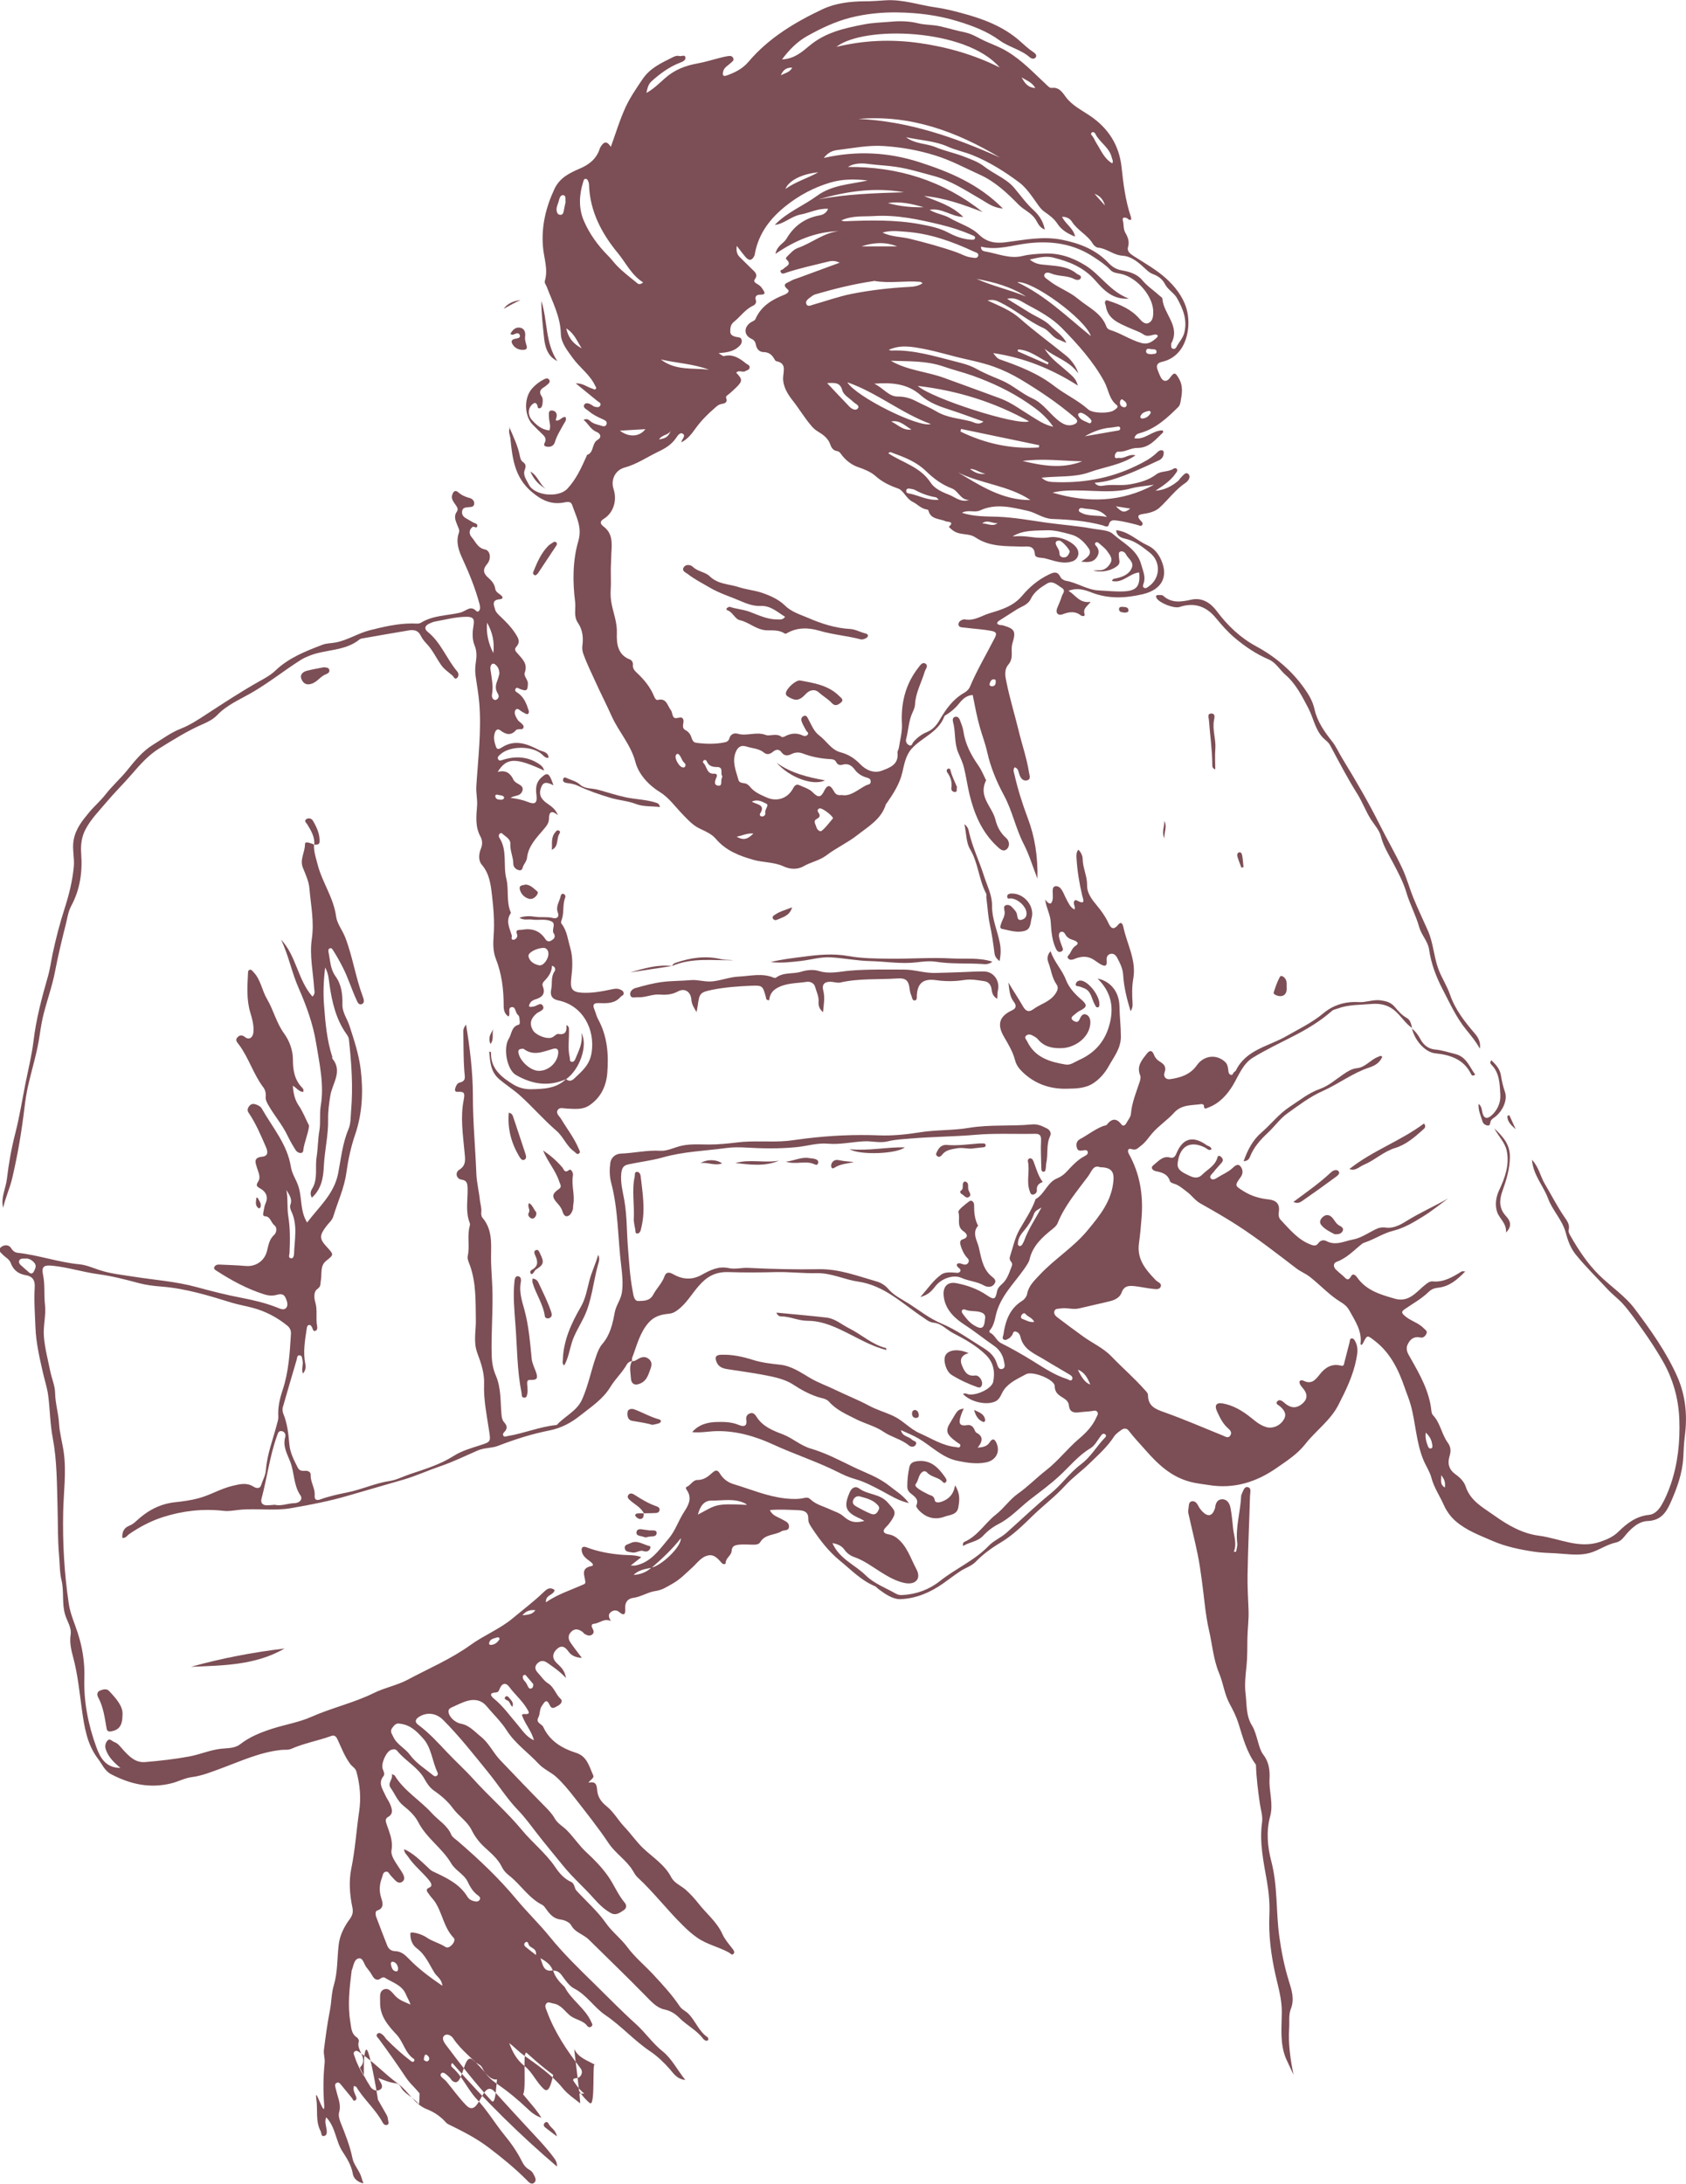 <?xml version="1.0" encoding="UTF-8"?>
<svg id="Layer_2" data-name="Layer 2" xmlns="http://www.w3.org/2000/svg" viewBox="0 0 204.69 265.04">
  <defs>
    <style>
      .cls-1 {
        opacity: .71;
      }

      .cls-2 {
        fill: #46060f;
        stroke-width: 0px;
      }
    </style>
  </defs>
  <g id="Layer_1-2" data-name="Layer 1">
    <g class="cls-1">
      <g>
        <path class="cls-2" d="m61.83,51.83c.52,1.22,1.04,2.28,1.27,3.44.06.31.13.62.39.8.38.26.37.53.22.94-.26.67.22,1.24.48,1.77.67,1.4,3.63,1.66,4.68.54,1.1-1.17,1.73-2.6,2.37-4.03.01-.03,0-.08.02-.08.89-.28.55-1.41,1.3-1.84.5-.28.39-.74-.14-.96-.72-.29-.99-.99-1.57-1.46.39-.19.62-.02.82.16.34.29.75.39,1.16.5.27.08.65.27.8-.11.14-.36-.21-.52-.49-.64-.59-.26-1.16-.54-1.65-.96-.25-.22-.79-.42-.55-.8.2-.32.66-.12.98.1.07.05.15.12.23.14.27.07.59.16.73-.14.14-.29-.19-.4-.36-.54-.83-.67-1.65-1.34-2.62-2.14.89-.03,1.4.48,2.02.64.14.04.27.19.4.04.13-.14,0-.27-.07-.4-.63-1.35-1.88-2.19-2.72-3.36-.64-.89-1.42-1.84-1.44-2.92-.05-2.11-1.02-3.88-1.73-5.76-.09-.23-.29-.43-.21-.68.42-1.41-.12-2.75-.23-4.12-.21-2.46.34-4.78,1.39-7.02.65-1.39,1.86-1.95,3.08-2.48,1.17-.5,2.02-1.19,2.42-2.4.02-.06.04-.12.07-.17.44-.77.81-.79,1.28-.07.59-1.62,1.09-3.31,1.82-4.88.54-1.15,1.28-2.22,2-3.29.94-1.41,2.28-1.98,3.63-2.67.27-.14.55-.26.87-.18.25.06.65-.19.73.13.09.38-.34.56-.62.67-1.32.5-2.42,1.31-3.46,2.24-.46.41-.53.9-.65,1.44.85-.47,1.54-1.15,2.22-1.76,1.18-1.05,2.49-1.55,3.98-1.82.95-.17,1.88-.47,2.81-.7.29-.07.59-.15.89-.19.24-.03.5-.05.63.23.15.31-.11.42-.28.59-.34.33-.83.54-.94,1.07-.08.38-.05.63.44.46,1.01-.36,1.93-.82,2.65-1.67,2.44-2.88,5.62-4.78,8.96-6.36,1.56-.74,3.35-.96,5.12-.97.84,0,1.69-.06,2.53-.12,2.14-.14,4.12.59,6.18.87,1.01.14,2.02.4,3.01.66,2.64.7,5.17,1.63,7.24,3.5.5.45.98.89,1.54,1.26.18.12.45.34.3.6-.18.31-.54.19-.72.04-1.08-.96-2.54-1.23-3.7-2.08-1.5-1.09-3.22-1.74-5-2.29-2.42-.75-4.91-1.06-7.4-1.09-1.88-.03-3.8.16-5.67.63-1.88.48-3.62,1.31-5.28,2.24-1.16.65-2.14,1.61-3.05,2.83,1.49-.06,2.44-.92,3.31-1.64,1.96-1.65,4.28-2.15,6.66-2.61,1.11-.22,2.23-.23,3.33-.33,1.07-.1,2.17-.06,3.23.2.85.21,1.73.16,2.6.35,1.03.23,2.05.54,3.08.75.91.18,1.72.74,2.56,1.11.84.37,1.73.7,2.54,1.19,1.82,1.08,3.24,2.61,4.76,4.02.21.19.42.45.68.42.9-.11,1.28.53,1.71,1.11.76,1.02,1.89,1.57,2.9,2.25,2.24,1.5,3.57,3.57,3.86,6.23.22,2.05.47,4.08,1.13,6.04.04.11.03.23.05.34-.29.15-.4-.13-.58-.19-.3-.11-.54-.03-.44.31.14.49.03,1.03.31,1.5.31.53.51,1.07.32,1.73-.15.55.3.83.74,1.12,1.33.85,2.73,1.64,3.89,2.69,1.06.96,2,2.16,2.44,3.56.69,2.21.11,5.87-2.95,6.55-.61.14-.73.47-.52,1,.09.22.17.45.27.67.31.75.8.86,1.26.22.45-.62.6-.64,1.02.09.58.98.4,1.91.22,2.89-.04.2-.1.44-.24.58-1.39,1.38-2.81,2.71-4.79,3.23-.26.07-.48.24-.57.59,1.31.25,2.2-.99,3.45-.95.01.09.07.21.03.25-.91.86-1.7,1.9-3.14,1.88-.79-.01-1.48.53-2.31.45-.21-.02-.46.34-.4.63.06.29.35.1.54.13.65.11,1.17-.53,1.97-.31-1.75,1.18-3.76,1.38-5.57,2.04-1.81.66-3.81.45-5.84.67.42.38.81.49,1.27.52,3.56.18,6.96-.38,10.2-1.95.88-.43,1.71-.84,2.43-1.51.22-.2.43-.47.78-.37.16.05.16.24.15.39-.03.37-.24.65-.55.8-1.9.88-3.78,1.78-5.79,2.38-.64.19-1.29.3-2.04.36.27.41.78.4.98.36,1.11-.21,2.23.03,3.34-.18,1.14-.21,2.21-.48,3.17-1.21.58-.44,1.48-.25,2.13-.71.07-.05.27-.03.33.03.19.21,0,.4-.11.56-.63.92-1.55,1.51-2.46,2.11,1.08-.06,1.99-.54,2.81-1.24.09-.08.13-.21.22-.29.28-.26.61-.79.93-.52.41.33.01.88-.29,1.08-1.25.83-2.1,2.05-3.18,3.03-.49.45-1.22.65-1.92.75-.6.08-.91.22-.38.81.14.15.36.33.19.55-.16.21-.37.03-.57-.02-.82-.21-1.65-.42-2.48-.53-.35-.05-.84-.13-.99.49-.11.44-.53.15-.76.09-2-.54-4.05-.7-6.09-.77-1.13-.04-1.98-.76-3.01-.99-1.91-.42-3.84-.94-5.77-.05-.67.31-1.45-.13-2.21.29,1.47.48,2.93.43,4.34.48,2.04.08,4.02.45,6.02.73,1.82.25,3.67.38,5.48.71.86.16,1.94.15,2.51.66,1.24,1.12,2.93,1.86,3.43,3.73.2.76.56,1.45.28,2.26-.06.17-.15.38.02.51.21.15.4,0,.58-.13,1.43-.97,1.54-3.01.15-4.11-.89-.7-1.78-1.43-2.96-1.69-.49-.11-1.07-.31-1.12-1.04,1.5.16,2.51,1.25,3.77,1.82.78.35,1.28.94,1.62,1.64,1.02,2.13.19,3.74-2.13,4.3-2.13.5-4.2.61-6.31-.22-.76-.3-1.65-.59-2.74-.19.91.58,1.37,1.56,2.69,1.34-.4.54-.96.81-.74,1.48.11.34-.32.27-.43.18-.72-.56-1.42-.45-2.22-.15-.49.19-.93-.07-.67-.75.19-.48.42-.95.56-1.44.09-.32.54-.67-.02-1.02-.56-.35-1.1-.93-1.8-.5-.77.47-1.54.99-1.95,1.85-.36.76-1.17.92-1.78,1.33-.68.45-1.38.86-2.06,1.31-.31.21-.36.43.1.53.12.02.25,0,.36.04,1.44.42,1.6.71,1.16,2.15-.12.39-.1.78-.09,1.17.02.53-.04,1.01-.41,1.44-.56.66-.37,1.48-.22,2.19.4,1.95.99,3.87,1.46,5.8.41,1.71,1,3.38,1.27,5.13.05.32.27.81-.25.93-.49.11-.76-.26-.92-.71-.12-.32-.12-.74-.56-.88-.26.28-.11.58-.05.85.41,1.8.96,3.56,1.61,5.28.88,2.31,1.25,4.72,1.19,7.39-.59-1.51-1-2.91-1.66-4.19-.99-1.91-1.38-4.04-2.42-5.95-.87-1.61-1.61-3.38-2.02-5.22-.22-1-.59-1.96-.87-2.94-.38-1.31-.62-2.65-.89-3.99-.7.04-1.18.44-1.61.98-.43.55-.95,1.02-1.55,1.39-.1.06-.25.13-.28.22-.71,1.94-2.75,2.55-3.99,3.95-.71.81-.88,1.86-1.11,2.84-.33,1.42-1.09,2.58-1.89,3.74-.03.05-.1.09-.11.14-.55,1.82-2.14,2.7-3.49,3.76-1.16.91-2.54,1.53-3.72,2.43-.86.65-1.9.82-2.8,1.34-.74.43-1.69.35-2.38.02-1.2-.56-2.48-.46-3.7-.81-1.73-.49-3.34-1.11-4.57-2.56-.46-.55-1.22-.89-1.9-1.21-.89-.41-1.47-1.09-2.13-1.76-.9-.93-1.67-2.04-2.8-2.73-1.4-.86-2.55-2.2-2.91-3.58-.56-2.14-2.03-3.68-2.89-5.59-.63-1.41-1.34-2.78-1.98-4.2-.49-1.09-1.03-2.16-1.44-3.29-.14-.38-.19-.72-.13-1.14.13-.94,0-1.9-.54-2.68-.57-.83-.24-1.72-.35-2.57-.31-2.47-.3-5,.39-7.37.5-1.7-.27-2.95-.74-4.36-.14-.43-.49-.43-.9-.34-1.57.33-2.77-.21-4.01-1.26-2.09-1.76-2.36-4.1-2.6-6.51-.04-.38-.29-.75-.06-1.33Zm43.46-29.93c-1.52-.19-3.06-.17-4.47.25-1.99.59-3.82,1.55-5.48,2.89-1.85,1.49-3.17,3.23-3.66,5.56-.03.15-.04.31-.1.44-.26.55-.61.67-1.04.18-.34-.39-.64-.81-1.09-1.38-.1.71.06,1.07.38,1.38.48.47.95.94,1.42,1.4.37.36.84.67.38,1.29-.17.23.04.4.23.51.27.15.51.32.68.59.25.4.58.76-.28.75-.38,0-.65.2-.5.65.11.33-.09.57-.32.68-.96.44-1.53,1.32-2.32,1.95-.43.34-.47.76-.46,1.21,0,.4.33.54.68.63.27.07.66,0,.71.43.05.38-.2.62-.46.84-.63.53-1.41.63-2.36.71.32.18.53.39.67.35,1.09-.27,1.88.26,2.66.89.18.15.48.2.45.5-.03.29-.32.32-.53.44-.34.2-.78-.19-1.1.19.78.8.78,1.02,0,1.79-.28.28-.58.54-.88.8-.16.14-.43.24-.34.48.23.57-.24.67-.54.72-.37.06-.6.27-.84.49-.86.74-1.65,1.53-2.33,2.47-.44.61-.94,1.31-1.74,1.7.06-.41.59-.77.19-1.04-.34-.23-.65.25-.83.52-.55.81-1.34,1.27-2.18,1.67-1.35.65-2.59,1.51-4.06,1.91-1.14.31-1.71,1.48-1.34,2.61.46,1.4-.03,2.91-1.2,3.62-.55.33-.38.65-.02.92,1.15.86,1.02,2.09.95,3.28-.02.39-.02.78-.04,1.17-.07,1.08.03,2.17-.04,3.24-.04.65.01,1.21.14,1.84.24,1.13.66,2.2.61,3.44-.04,1.15.06,2.59,1.56,3.16.27.1.42.39.39.67-.05.43.2.69.46.94.89.83,1.66,1.75,2.12,2.9.08.2.24.46.44.41,1.07-.27,1.16.69,1.57,1.22.16.2.16.52.28.76.27.59,1.01-.22,1.24.39.15.41-.31.99.28,1.3.42.22.62.56.75.98.09.27.23.51.54.55,1.15.15,2.3.18,3.44-.05.27-.05.5-.17.59-.49.14-.51.58-.68,1.01-.56,1.12.33,2.24-.29,3.41.15.5.19,1.3-.27,1.91.23.07.05.25.02.35-.03.74-.41,1.48-.5,2.26-.12.17.08.44.07.58-.14.14-.22-.09-.3-.18-.45-.19-.33-.38-.67-.53-1.03-.11-.26-.14-.56.16-.73.36-.21.48.1.61.34.39.7.66,1.49,1.34,2,.89.66,1.45,1.75,2.6,2.04.94.25,1.67.72,2.36,1.43.68.7,1.63,1.17,2.64.79.97-.36,2.06-.75,1.89-2.17-.02-.19.14-.4.17-.61.14-.95.42-1.92.37-2.86-.14-2.55.42-4.85,2-6.87.22-.28.49-.72.86-.47.39.26,0,.65-.1.98-.39,1.32-1.1,2.54-1.17,3.96-.02.33-.14.64-.29.95-.49,1.02-.5,2.17-.79,3.25-.08.31.07.63.38.76.34.14.36-.24.5-.4.45-.51,1-.94,1.6-1.18.74-.3,1.21-.84,1.56-1.45.77-1.32,1.62-2.54,2.98-3.32.32-.18.6-.43.74-.78.87-2.05,2.01-3.96,3.02-5.94.23-.46.2-.68-.39-.8-1.07-.21-2.16-.26-3.24-.4-.32-.04-.8,0-.8-.41,0-.39.51-.64.81-.59,1.11.2,1.99-.45,2.94-.74,1.45-.44,2.89-.84,3.99-2.14.84-1.01,1.91-1.92,3.16-2.53.57-.28,1.1-.55,1.49.28.1.21.42.4.66.44,1.38.23,2.57,1.11,4,1.17.99.05,1.99.16,2.98.12,1.63-.07,2.06-.64,1.91-2.3-1.16.1-1.99,1.35-3.3,1.03.1-.32.32-.27.53-.32.77-.18,1.54-.47,1.87-1.25.32-.74-.45-1.13-.71-1.67-.11-.22-.41-.44-.69-.32-.26.11-.15.43-.15.66,0,.35.2.71-.14,1.02-.69.62-1.93.91-2.99.62.26-.01.41-.04.56-.03.73.06,1.23-.32,1.55-.91.3-.55-.13-1-.4-1.4-.27-.39-.68-.68-1.04-1-.11-.1-.28-.16-.41-.02-.09.11-.04.23.05.32.5.51.42,1.08.02,1.56-.42.5-1.03.48-1.79.4.68-.45,1.39-.91.91-1.61-.51-.76-1.21-1.45-2.19-1.7-.97-.25-1.95-.54-2.94-.5-1.39.06-2.84-.05-4.11.75.76-.08,1.5-.03,2.25.07.74.1,1.52.15,2.25.03,1.07-.18,2.77.44,3.33,1.37.36.61.09,1.33-.57,1.55-1.17.4-2.27-.11-3.36-.37-.4-.1-1.16,0-1.19-.48-.07-1.2-1.03-.92-1.56-.94-1.95-.07-3.91.06-5.65-1.11-.6-.41-1.34-.34-2.01-.51-.5-.12-.89-.42-1.23-.78.77-.66-.18-.59-.35-.66-.77-.36-1.85-.19-2.13-1.34-.01-.06-.15-.1-.24-.11-.66-.11-1.09-.64-1.65-.91-.79-.38-1.11-1.37-1.75-1.61-1.06-.38-1.95-.79-2.81-1.56-.51-.45-1.32-.8-2.07-1.05-.75-.25-1.4-.75-1.9-1.35-.23-.28-.33-.56-.75-.62-.38-.06-.62-.41-.73-.76-.27-.78-.87-1.21-1.52-1.6-.32-.19-.57-.42-.81-.71-.82-.96-1.46-2.05-2.24-3.04-.62-.78-1.24-1.78-1.16-2.87.06-.85.38-1.66-.83-1.91-.12-.02-.21-.21-.29-.34-.28-.48-.66-.75-1.25-.76-.51-.01-.83-.36-.93-.85-.07-.34-.17-.59-.54-.76-.9-.41-.97-1.32-.19-1.93.21-.17.57-.25.66-.46.69-1.59,2.02-2.38,3.54-2.97.2-.08.72-.37.38-.64-.8-.67-.04-.78.3-.99.33-.2.72-.31,1.09-.44,1.62-.6,3.24-1.19,4.92-1.81-.55-.27-1.01-.24-1.49-.11-1.7.43-3.42.78-5.08,1.35-.2.07-.43.17-.57-.07-.18-.33.19-.28.3-.41.27-.33,1.1-.49.38-1.16-.14-.13,0-.27.11-.38.39-.38.76-.83,1.28-1.01,1.69-.59,3.11-1.84,4.96-2.04-2.78.07-5.25,1.1-7.69,2.76.23-1.06,1-1.25,1.34-1.83.91-1.57,2.25-2.53,4.05-2.85.42-.07.81-.3,1.01-.79-1.23-.08-2.24.49-3.32.69-1.16.21-1.98,1.12-3.16,1.27,1.46-1.54,3.46-2.31,5.14-3.54,1.78-1.31,4.03-1.4,6.13-1.85Zm-5.29-2.73c4.05-.92,7.89-.69,11.62.51,3.65,1.18,7.19,2.64,10.14,5.63-1.21-.1-1.89-.68-2.69-1.14-1.83-1.05-3.61-2.25-5.69-2.81-1.52-.41-3.01-.87-4.58-1.11-.99-.15-1.99-.19-2.98-.31-.93-.12-1.95-.25-2.88.32,6.1-.05,11.57,1.67,16.36,5.47-2.31-.88-4.63-1.73-7.13-1.95,1.63.68,3.36,1.14,4.78,2.55-1.47-.04-2.56-1.13-4.1-.87.86.51,1.73.57,2.46,1,1.18.68,2.6,1.09,3.54,2.01,1.02.99,2.09,1.07,3.24.93,2.28-.29,4.54-.77,6.86-.3,2.12.43,4.08,1.18,5.6,2.78.47.49.95.81,1.61.92.94.16,1.89.45,2.5,1.18.63.76,1.44,1.28,2.15,1.93.11.1.3.21.31.32.11,1.86,2.22,3.32,1.09,5.42-.03.05-.02.12-.02.18,0,.18-.04.38.17.48.21.1.39-.04.46-.19.3-.59.79-1.07.96-1.74.39-1.53-.14-2.86-.86-4.16-.38-.69-1.13-1.05-1.47-1.72-.34-.66-.84-1-1.48-1.24-.32-.12-.57-.32-.82-.55-.83-.78-1.72-1.6-2.87-1.68-1.11-.07-1.9-.88-2.97-.98-.23-.02-.51-.26-.64-.48-.65-1.08-1.87-1.61-2.54-2.68-.19-.3-.58-.6-1.19-.58.43.91,1.39,1.37,1.58,2.4-.93-.36-1.67-.84-2.13-1.54-.42-.65-1-1.06-1.58-1.47-.39-.27-.62-.6-.88-.97-.66-.93-1.35-1.97-2.2-2.6-1.75-1.3-3.62-2.49-5.7-3.32-.95-.38-1.95-.57-2.9-.99-1.61-.73-3.4-.79-5.13-1.17,1.09.84,2.44.73,3.62,1.22,1.02.43,2.18.67,3.25,1.07.9.35,1.86.67,2.6,1.25.56.43,1.13.76,1.72,1.11.7.42,1.39.84,1.96,1.52.75.89,1.43,1.86,2.31,2.66.65.59,1.21,1.37,1.38,2.37-.74-.26-.87-.92-1.23-1.39-.52-.69-1.34-1.01-1.94-1.62-1.39-1.42-2.86-2.8-4.69-3.63-1.81-.82-3.55-1.77-5.48-2.36-2.04-.63-4.08-.99-6.19-1.13-1.91-.13-3.78.26-5.67.49-.56.07-1.12.29-1.65.98Zm25.01,12.32c.76.63,1.43.6,2.09.67,1.25.13,2.54.17,3.59,1.03.2.16.63.23.53.53-.12.34-.55.27-.81.14-.88-.46-1.91-.29-2.81-.68-.24-.1-.69-.2-.81.15-.11.32.27.48.5.67,1.1.9,2.48,1.34,3.57,2.25,1.25,1.05,2.87,1.72,3.48,3.42.05.15.24.31.4.36,1.34.4,2.49,1.23,3.85,1.6.78.21,1.28-.16,1.79-.6.11-.1.25-.23.12-.37-.06-.07-.23-.08-.33-.06-.44.08-.89.3-1.32,0-.56-.38-1.21-.56-1.81-.84-1.23-.56-2.54-1.03-2.79-2.63-.03-.2-.19-.4-.04-.6.11-.16.25-.07.4-.02,1.39.45,2.7,1.01,3.71,2.15.25.29.67.78,1.16.52.5-.27.53-.83.53-1.36-.01-1.86-1.96-4.15-3.91-4.58-.45-.1-.95-.12-1.27-.46-.59-.62-1.28-1.08-1.99-1.55-2.46-1.65-5.15-2.04-8.03-1.71-1.89.22-3.76.9-5.71.41-.02.39.21.53.43.57,1.54.25,3.03.96,4.64.56.86-.21,1.73-.25,2.61-.29,1.83-.08,3.44.48,4.98,1.43,1.85,1.14,2.98,3.16,5.29,4.04-2.04.15-3.15-1.16-4.09-2.22-1.43-1.62-3.2-2.29-5.12-2.77-.85-.21-1.77,0-2.8.24Zm-22.82,64.99c1.08.2,1.94-.65,2.94-1.17.23-.12.58-.08.58-.47,0-.36-.29-.42-.55-.5-.57-.17-1.05-.48-1.4-.96-.38-.52-.84-.77-1.49-.58-.33.09-.59,0-.75-.32-.12-.24-.33-.33-.59-.35-1.19-.06-2.34-.26-3.46-.69-.44-.17-.91-.17-1.39.07-.41.21-.86.27-1.21-.23-.29-.42-.71-.33-1.03-.05-.36.31-.75.38-1.07.11-.63-.52-1.41-.51-2.12-.74-.74-.24-1.11.11-1.34.7-.45,1.16.04,2.24.34,3.33.14.52.72.31,1.05.53.12.09.25.18.34.3.53.67,1.3.99,2.05,1.32,1.22.54,2.5.12,3.15-1.03.19-.34.37-.67.83-.46.55.26,1.19.44,1.59.85.67.68,1,.68,1.43-.22.36-.73.72-.68,1.11.03.19.34.38.63,1.02.52Zm17.7-60.02c1.48.68,2.84,1.22,3.88,2.14,1.84,1.63,3.81,3.06,5.71,4.6.65.53,1.29,1.48,1.42,2.11-1.07-1.53-2.8-1.92-4.08-2.99.54.92,1.34,1.56,2.13,2.23,1.61,1.36,1.63,1.42,1.91,2.24-3.12-1.99-6.52-3.39-10.27-3.94.24.32.44.64.84.78,2.34.81,4.64,1.71,6.61,3.25,1.31,1.01,2.83,1.69,4.07,2.8.55.5,2.56.52,3.15.1.21-.15.61-.4.32-.62-.95-.74-1-1.91-1.51-2.84-1.34-2.46-3.21-4.53-5.15-6.51-1.23-1.25-2.81-2.09-4.34-2.91-.6-.32-1.27-.88-2.31-.64,1.04.64,1.88,1.17,2.72,1.68.85.52,1.84.89,2.52,1.58.66.67,1.52,1.19,1.96,2.07-.35-.09-.64-.27-.95-.38-.77-.27-1.11-1.07-1.86-1.41-1.85-.84-3.39-2.21-5.23-3.1-.46-.22-.84-.41-1.57-.23Zm-12,6c.11.03.23.08.34.08,2.71-.11,5.26.7,7.84,1.35.84.21,1.72.45,2.47.87,1,.56,2.07.98,3.11,1.42,1.34.58,2.38,1.58,3.7,2.17,1.34.6,2.12,1.95,3.3,2.8.53.38,1.06.6,1.69.37.49-.18.61-.45.14-.85-2.04-1.75-4.25-3.23-6.56-4.62-1.04-.62-2.14-1.15-3.23-1.54-1.07-.39-2.25-.66-3.4-.92-1.74-.38-3.44-.93-5.19-1.26-1.38-.26-2.8-.53-4.2.13Zm.24,1.31c2.05,1.2,4.4,1.31,6.55,2.11,2.25.83,4.51,1.63,6.76,2.47,1.39.52,2.56,1.43,3.82,2.19.76.46,1.5,1,2.61,1.25-.9-1.34-2.01-2.14-3.06-2.86-2.07-1.42-4.37-2.5-6.75-3.35-1.14-.4-2.32-.69-3.45-1.08-2.14-.75-4.31-.64-6.48-.72Zm13.24-35.58c-4.08-4.77-16.53-5.11-19.83-2.5,3.35-.81,6.69-.95,10.12-.46,3.4.49,6.63,1.42,9.71,2.96Zm-43.27,26.09c-1.44-.89-2.1-2.37-3.09-3.57-1.96-2.37-3.41-5.09-3.5-8.32,0-.12-.04-.24-.08-.35-.07-.17-.14-.36-.37-.33-.19.02-.2.2-.25.34-.51,1.6-.58,3.23.08,4.76.69,1.6,1.73,3.02,2.97,4.26.34.34.63.74.95,1.08.78.83,1.71,1.52,2.6,2.25.13.11.34.14.69-.14Zm33.32,12.55c1.68,1.52,12.08,4.87,13.51,4.3-4.24-2.35-8.67-3.73-13.51-4.3Zm.6-12.45c-.15-.09-.21-.17-.29-.18-1.86-.16-3.72.22-5.58-.11-.03,0-.06.01-.09.02-2.4.35-4.75.93-7.08,1.61-.2.06-.38.19-.55.32-.29.22-.7.48-.53.86.17.39.59.13.89.05,1.54-.43,3.05-.98,4.61-1.29,2.34-.46,4.71-.73,7.1-.85.47-.02,1-.11,1.5-.43Zm-5.87,12.19c1.01.45,1.74,1.56,2.82,1.55.86,0,1.55.2,2.24.56.83.43,1.71.79,2.5,1.26,1.3.77,2.75.83,4.13,1.19.43.11.92.52,1.56.03-1.37-.48-2.62-.96-3.89-1.37-1.33-.43-2.66-.87-3.71-1.81-1.65-1.47-3.6-1.57-5.65-1.42Zm15.25-27.45c-5.29-3.17-10.88-5.22-17.18-4.69,6.07.28,11.7,2.23,17.18,4.69Zm18.72,39.7c-.93.16-1.9.2-2.81.45-1.93.54-3.88.3-5.83.26-1.24-.03-2.48-.05-3.7.25,4.24,1.27,8.37,1.19,12.33-.96Zm-32.99-30.6c1.13.55,2.27.49,3.35.76,1.9.47,3.79.98,5.64,1.63.6.21,1.14.56,1.79.63.29.03.69.18.83-.14.17-.39-.29-.47-.53-.58-2.64-1.23-5.37-2.2-8.29-2.4-.87-.06-1.8-.19-2.79.11Zm-4.99-1.46c.2.05.27.09.35.09,3.09-.12,6.17-.21,9.23.36,1.18.22,2.36.46,3.43,1.03.86.46,1.77.79,2.76.85.17,0,.41.04.46-.19.06-.23-.18-.29-.34-.36-1.22-.53-2.49-.95-3.78-1.26-2.68-.65-5.39-1.24-8.18-1.06-1.27.08-2.6-.09-3.93.53Zm.73,19.63c1.07,1.76,8.66,5.54,10.14,5.07-3.58-1.31-6.54-3.82-10.14-5.07Zm13.8,5.66c-.02.11-.04.21-.06.32,3.01,1.47,6.18,2.15,9.51,1.93.02-.09.04-.18.05-.27-3.17-.66-6.34-1.32-9.51-1.98Zm-.36,5.28c2.73,1.62,5.41,3.38,8.79,3.35-2.66-1.78-5.96-1.95-8.79-3.35Zm1.32,3.34c-1.03,0-1.27-1.1-2.07-1.4-1.21-.45-2.23-1.22-3.15-2.11-1.11-1.08-2.5-1.64-3.92-2.15-.2-.07-.42-.26-.64,0,1.75,1.15,3.91,1.65,5.15,3.58.45.69,1.36,1.12,2.18,1.43.78.3,1.47.99,2.45.66Zm14.81-19.88c-.67-2.09-7.18-6.81-8.94-6.54,3.41,1.6,5.98,4.14,8.94,6.54Zm-8.3,15.15c2.42.58,4.84.99,7.25.04-2.42-.05-4.84-.37-7.25-.04Zm-24.79-31.74c3.43-.66,6.92-.76,10.41-.87-3.54-.63-6.99-.12-10.41.87Zm1.78,75.11c.03-.25-1.32-1.34-1.66-1.2-.23.09-.24.3-.14.45.27.37.27.59-.19.83-.46.24-.11.65-.03.97.08.32.43.64.66.45.5-.4.87-.94,1.36-1.5Zm-.72-52.83c1.01,1.06,1.84,1.97,2.7,2.85.28.29.77.56,1.03.24.29-.36-.28-.55-.52-.78-.47-.46-1.2-.85-1.35-1.4-.28-1.01-.89-.94-1.87-.9Zm-20.18-2.86c1.77,1.38,3.86,1.01,5.84,1.24-1.89-.71-3.9-.79-5.84-1.24Zm7.43,50.51c-.22-.31.22-1.04-.59-1.05-.56,0-1.02-.11-1.26-.68-.07-.16-.19-.24-.36-.13-.12.08-.14.24-.05.32.45.42.37,1.37,1.32,1.3.29-.02.38.17.27.42-.17.4-.39.95.19,1.03.62.08.25-.67.49-.98.03-.04,0-.12,0-.23Zm30.9-60.29c1.94.88,4.04,1.32,6.01,2.15-1.82-1.21-3.89-1.75-6.01-2.15Zm16.48-14.02c.14-.32-.01-.47-.05-.64-.26-1.27-1.49-1.88-2.02-2.96-.07-.14-.23-.24-.38-.16-.25.14-.09.31.02.44.22.26.32.59.49.85.56.86.93,1.89,1.94,2.48Zm-.65,42.92c-.93-1.12-2.07-.86-3.06-1.09-.14-.03-.31.06-.35.22-.04.18.11.26.24.33.95.52,2,.26,3.17.54Zm-2.67-9.8c1.37-.23,2.73-.47,4.1-.71.13-.02.19-.14.18-.27-.01-.16-.14-.21-.26-.2-.3.03-.6.11-.9.13-1.09.09-2.11.47-3.13,1.05Zm-1.84,14.03c0-.3-.95-1.34-1.24-1.36-.4-.02-.58.15-.41.55.14.33.4.58.39.99,0,.35.27.53.62.49.38-.05.51-.38.63-.67Zm-15.9-6.31c-.18-.17-.26-.3-.35-.31-.9-.15-1.74-.45-2.54-.89-.2-.11-.46-.13-.7-.17-.15-.02-.31.02-.36.19-.05.21.06.36.26.39,1.19.2,2.27.89,3.68.78Zm-45.32-36.16c-.05-.28.09-.73-.23-.81-.38-.09-.51.37-.58.66-.1.41-.34.79-.27,1.23.04.26.16.48.45.49.26.01.35-.18.4-.41.07-.39.16-.77.24-1.16Zm39.12.14c1.44.4,2.89.54,4.36.51-1.43-.42-2.87-.74-4.36-.51Zm-8.44-3.73c-1.98.19-3.55.98-3.99,2.02,1.32-.92,2.73-1.31,3.99-2.02Zm-24.08,31.35c1.11.86,2.41.74,3.09-.18-1.02.06-1.96.12-3.09.18Zm48.34-9.85c-.02.07-.04.15-.05.22,1.22.53,2.43,1.07,3.65,1.6.03-.08.07-.15.1-.23-1.21-.59-2.26-1.51-3.69-1.6Zm-19.02-12.51h4.34c-1.44-.58-2.89-.48-4.34,0Zm-35.83,9.95c.28,1.27.96,1.94,1.88,2.42-.55-.79-.85-1.77-1.88-2.42Zm22.53,57.44c.66.37,1.69.36,1,1.44-.1.15.03.38.27.35.25-.02.41-.22.36-.44-.09-.42.52-.95.11-1.12-.46-.2-1.01-.6-1.76-.23Zm16.91-46.14c.81.36,1.44,1.14,2.47.97-.78-.43-1.41-1.19-2.47-.97Zm-25.89,40.32c-.17.03-.24.11-.27.24-.11.4.42,1.32.82,1.41.13.03.25.03.32-.09.09-.15.07-.32-.05-.42-.38-.31-.41-.88-.81-1.14Zm50.22-40.36c0-.3-1.05-1.09-1.37-1.02-.16.04-.31.13-.25.3.22.6.83.71,1.32.96.14.07.28-.06.29-.24Zm-6.82-40.43c-.42-.71-1.1-.93-1.68-1.29.36.61.7,1.24,1.68,1.29Zm-36.27,90.85c.94.55,1.44.2,2.04-.38-.76-.07-1.27.24-2.04.38Zm50.27-51.39c.02-.23-.11-.31-.27-.27-.4.1-.82.21-.98.66-.05.15.1.28.27.26.45-.05.76-.3.97-.65Zm-4.22,11.3c.75.78,1.04.82,1.74.28-.57-.09-1.06-.17-1.74-.28Zm4.32-18.45c.19-.08.61.05.61-.3,0-.41-.46-.27-.72-.33-.22-.06-.54-.09-.55.25,0,.38.35.33.66.38ZM94.8,9.14c.48-.27,1.09-.35,1.38-.93-.69-.04-1.13.29-1.38.93Zm24.44,54.38c.63-.01,1.27.44,1.88-.04-.63.08-1.26-.48-1.88.04Zm-39.23-10.19c.9-.16,1.12-.33,1.48-1.16-.26.66-1.11.54-1.48,1.16Zm39.64,4.15c-.67-.06-1.21-.61-1.89-.57.57.43,1.17.72,1.89.57Zm.8,25.81c.22-.02.41-.14.43-.42.01-.17.06-.41-.17-.43-.32-.04-.46.21-.55.48-.07.21.01.34.29.37Zm15.75-34.85c-.19.1-.24.26-.23.44,0,.32.2.5.49.54.21.03.34-.14.32-.33-.03-.33-.33-.47-.58-.65Zm-2.05-23.5c-.19-.68-.59-1.18-1.27-1.42.42.47.85.95,1.27,1.42Z"/>
        <path class="cls-2" d="m38.12,102.52c-.04.83.24,1.59.44,2.39.56,2.17,1.94,4.03,2.24,6.28.12.92.77,1.68,1.11,2.56.91,2.35,1.26,4.86,2.14,7.2.11.29.26.75-.12.9-.4.17-.56-.31-.68-.58-.59-1.29-1-2.65-1.65-3.91-.36-.7-.74-1.39-1.17-2.05-.08-.12-.17-.29-.35-.24-.22.06-.24.26-.2.45.21,1,.21,2.07.85,2.95.74,1.03.87,2.21.84,3.44-.02.94.57,1.7.85,2.55.57,1.75,1.15,3.51,1.37,5.32.32,2.64.21,5.29-.66,7.86-.52,1.51-.86,3.08-1.08,4.67-.25,1.85-1.05,3.53-1.58,5.29-.16.52-.59.84-.89,1.25-.81,1.1-.82,1.48.11,2.48.86.94.85.92-.1,1.68-.77.62-.48,1.58-.64,2.39-.08.39.05.7-.43,1.03-.44.3-.41,1.05-.24,1.62.29.95.03,1.93.22,2.89.04.19.03.48-.21.56-.3.1-.3-.22-.39-.39-.09-.15-.16-.36-.39-.32-.21.04-.24.24-.27.43-.22,1.44-.47,2.87-.17,4.32.08.41.02.76-.29,1.15-.24-.58.08-1.09-.05-1.58-.06-.25-.02-.62-.37-.64-.31-.02-.29.35-.35.56-.57,1.91-1.12,3.82-1.67,5.73-.08.27-.04.55.06.81.49,1.2.62,2.45.73,3.72.09,1.01.57,1.91,1.02,2.81.18.36.49.42.85.39.39-.04.74.12.72.51-.04.88.56,1.62.48,2.48-.05.6.33.61.7.47,1.07-.39,2.22-.63,3.3-.85,1.74-.35,3.35-1.12,5.11-1.38.84-.12,1.64-.56,2.46-.83,1.8-.6,3.65-1.16,5.29-2.2.97-.62,2.09-.94,3.18-1.29,1.38-.44,1.34-.44,1.13-1.83-.28-1.85-.67-3.71-.6-5.59.06-1.35-.38-2.6-.82-3.78-.51-1.39-.15-2.69-.18-4.03-.04-2.21.05-4.43-.7-6.56-.14-.4-.37-.81-.28-1.23.26-1.2-.1-2.42.24-3.61.03-.11.04-.25,0-.36-.55-1.38-.22-2.81-.26-4.22-.02-.51-.05-.95-.74-1.04-.63-.09-.82-.86-.27-1.2.9-.55.7-1.36.64-2.1-.19-2.13-.53-4.26-.1-6.4.17-.85.03-1-.73-.95-.32.02-.37-.18-.31-.4.08-.3.24-.65.52-.72.83-.19.65-.65.6-1.29-.13-1.65-.1-3.32-.13-4.98,0-.28.14-.52.33-.78.48,2.92.83,5.83.83,8.72,0,3.14.3,6.25.42,9.37.04,1.06.32,2.14.43,3.22.05.48.22.93.17,1.43-.03.23,0,.54.14.7,1.38,1.61.99,3.59,1.05,5.43.03.99.11,1.99.15,2.98.11,2.82-.17,5.63-.07,8.44.03.82.19,1.6.49,2.29.66,1.53.55,3.14.69,4.72.03.37.09.72.36,1.01.33.37.38.74,0,1.12-.12.12-.26.3-.12.48.14.17.34.06.51.03,1.99-.33,3.87-1.13,5.89-1.34.03,0,.07,0,.09-.02.98-1.08,2.43-1.66,3.07-3.11.76-1.72,1.1-3.57,1.73-5.33.17-.48.38-.99.71-1.37.96-1.11,1.26-2.47,1.51-3.83.16-.88.76-1.57.88-2.48.14-1.04.04-2.07-.08-3.08-.43-3.41-.35-6.87-1.24-10.22-.2-.74-.2-1.58-.1-2.35.09-.64.58-1.12,1.31-1.15,1.6-.06,3.16-.44,4.78-.34.73.04,1.47-.3,2.17-.51,1.24-.37,2.47-.25,3.7-.25,1.15,0,2.3-.11,3.41-.25,2.05-.26,4.09,0,6.12-.19.78-.08,1.55-.21,2.33-.3,2.93-.35,5.87-.49,8.83-.37,1.64.06,3.31-.11,4.94-.37,1.98-.32,3.98-.21,5.94-.54,2.55-.43,5.13-.17,7.68-.42.69-.07,1.24.21,1.8.49.37.18.56.56.39.92-.5,1.06-.22,2.21-.47,3.3-.04.18-.02.37-.05.54-.04.2-.01.5-.29.49-.28,0-.25-.3-.26-.5-.02-1.1-.09-2.19-.03-3.28.03-.62-.16-.83-.74-.82-2.44.05-4.89-.09-7.33.13-2.57.22-5.16.22-7.73.44-.92.08-1.87.11-2.78.34-.97.24-1.92-.04-2.89,0-1.47.07-2.93.42-4.4.29-1.32-.12-2.56.3-3.84.42-2.04.2-4.08.17-6.12.05-.81-.05-1.65-.05-2.43.06-2.57.35-5.17.42-7.72,1.15-1.31.37-2.75.53-4.12.83-.61.13-.78.43-.86,1.06-.13,1.15.18,2.24.37,3.32.33,1.92.28,3.85.44,5.77.14,1.71.23,3.42.55,5.11.1.52.15,1.35.73,1.32.58-.03,1.36.04,1.79-.78.4-.76,1.07-1.37,1.37-2.23.15-.43.47-.57,1.01-.26,1.1.63,2.24.78,3.47.11,1-.55,2.04-1.12,3.33-.83.74.17,1.54-.07,2.34-.03,2.86.14,5.72.21,8.59.16,2.47-.04,4.71.83,7.01,1.49.53.15,1.04.47,1.38.87.7.84,1.7,1.29,2.56,1.84,1.29.83,2.5,1.8,3.94,2.4,1.81.76,3.4,1.92,5.07,2.95.76.47,1.35.99,1.63,1.86.1.3.23.84.68.69.44-.14.25-.61.19-.96-.14-.79-.6-1.44-1.22-1.86-1.17-.8-2.27-1.7-3.47-2.48-1.21-.78-2.43-1.83-2.62-3.52-.13-1.13.43-1.8,1.56-1.58,1.3.25,2.55.69,3.68,1.46.89.6,1.04.52,1.24-.49.08-.41.36-.65.6-.87.65-.58.87-1.37,1.17-2.13.09-.22.09-.4-.08-.59-.15-.17-.2-.4-.13-.6.36-1.09.59-2.26,1.14-3.24.67-1.18,1.44-2.3,1.92-3.58.02-.06.03-.14.07-.17,1.09-.61,1.4-2.03,2.61-2.52.43-.17.8-.44,1.11-.77.68-.72,1.34-1.47,2.25-1.94.19-.1.4-.23.35-.48-.06-.29-.33-.23-.53-.2-.35.05-.69.12-.8-.34-.11-.42-.03-.8.38-1.02.96-.51,1.81-1.21,2.84-1.6.14-.05.34-.05.42-.15.6-.76,1.16-.85,1.79-.02.18.24.44.1.58-.16.19-.38.53-.74.56-1.13.11-1.36.63-2.59,1.05-3.86.08-.25.17-.58.08-.8-.48-1.15.21-1.9.83-2.69.33-.42.64-.34.81.11.15.4.39.68.74.89.5.31.83.63.57,1.33-.17.45.13.88.68.8,1.26-.18,2.44-.55,3.23-1.67.87-1.23,2.4-1.4,3.46-.41.28.27.33.64.37,1,.02.22.05.44.26.54.3.14.3-.22.46-.33.07-.05.16-.11.2-.18,1.25-2.55,3.98-2.93,6.13-4.17,1.53-.88,3.13-1.63,4.51-2.79,1.2-1,2.67-1.44,4.27-1.34.88.06,1.72-.33,2.62-.22.69.09,1.28.23,1.76.8.42.5.86,1.01,1.46,1.34.46.26.54.78.65,1.26l.02-.02c-.81-.54-1.31-1.39-2.03-2.04-.92-.82-1.91-.99-3.01-.89-1.33.12-2.7.06-3.99.54-.25.1-.52.12-.74.31-1.42,1.25-3.01,2.2-4.71,3.07-1.64.84-3.32,1.64-4.89,2.6-1.21.75-1.7,2.15-2.41,3.34-.7,1.16-1.62,2.18-2.95,2.69-.24.09-.6.33-.57-.26,0-.05-.2-.16-.29-.15-1.16.19-2.38,0-3.35,1.07-.8.89-1.85,1.56-2.64,2.48-.45.52-.82,1.12-1.39,1.53-.33.24-.55.58-1.1.39-.45-.15-.56.18-.33.6,1.32,2.37,1.74,4.92,1.54,7.62-.08,1.09-.18,2.18-.33,3.26-.25,1.94.86,3.18,2.04,4.42.24.25.77.36.6.8-.16.4-.65.28-.99.25-.69-.07-1.38-.23-2.07-.31-.7-.08-1.37-.13-1.69.79-.19.54-.77.87-1.35,1.01-1.27.32-2.54.58-3.81.89-.76.18-1.51-.13-2.27.01-.26.05-.59-.02-.71.29-.13.34.11.6.34.78,1.03.79,2.08,1.55,3.12,2.31,1.14.83,2.45,1.39,3.47,2.45,1.3,1.35,2.72,2.58,3.97,3.98.18.2.45.45.45.67,0,1.36.87,1.72,1.98,2.11,2.4.85,4.73,1.87,7.09,2.82.33.13.69.42.95-.04.2-.35-.05-.61-.32-.85-.63-.56-.98-1.3-1.32-2.04-.33-.71-.09-1.1.69-.96,1.3.23,2.42.91,3.44,1.73.59.48,1.16.96,1.92,1.16.71.19,1.66-.18,2.1-1.01.34-.62-.03-1.1-.48-1.51-.18-.17-.6-.28-.37-.6.22-.3.57-.12.8.09.68.62,1.38.86,2.19.23.66-.52.76-1.13.24-1.81-.13-.17-.28-.32-.39-.5-.07-.12-.15-.3-.12-.42.07-.22.33-.19.47-.12.96.48,1.43-.05,1.99-.77.61-.78,1.44-1.36,2.58-1.05.37.1.36-.23.42-.45.21-.79.4-1.58.61-2.37.05-.19.01-.49.29-.49.22,0,.34.23.44.43.34.67.24,1.37.1,2.05-.38,2-1.27,3.82-2.18,5.59-.95,1.87-2.74,3.12-4.02,4.75-.96,1.23-2.27,2.06-3.51,2.92-2.43,1.69-5.14,2.55-8.17,2.06-.75-.12-1.49-.19-2.23-.38-2.32-.59-3.93-2.09-5.45-3.82-.69-.79-1.43-1.55-2.07-2.39-.25-.33-.58-.33-.89-.11-.32.23-.67.47-.88.78-.83,1.29-1.99,2.31-3.05,3.34-.92.9-2.03,1.68-2.91,2.65-1.19,1.31-2.62,2.38-3.88,3.6-1.21,1.18-2.47,2.43-3.99,3.33-1.07.64-2.1,1.39-2.99,2.31-.52.53-1.25.73-1.85,1.13-.73.48-1.41,1.01-2.12,1.51-1.54,1.08-3.25,1.81-5.12,1.89-.96.04-1.86-.6-2.67-1.19-.17-.12-.3-.31-.49-.39-1.65-.69-2.85-1.96-4.2-3.06-1.42-1.16-2.47-2.54-3.45-4.02-.22-.34-.44-.66-.42-1.08.02-.81-.46-1.02-1.17-1.05-1.14-.05-2.29-.12-3.49-.02.27.67.96.83,1.5,1.14.37.22.83.35.82.86-.02.58-.59.38-.9.57-.83.51-2,.32-2.6,1.33-.19.32-.63.31-1.01.3-.52-.01-1.04-.05-1.55,0-.43.05-.88.11-.91.78-.02.52-.7.81-.72,1.42,0,.21-.3.21-.44.06-.46-.49-.89-1.09-1.65-.96-.85.15-1.35.91-1.94,1.45-.79.71-1.48,1.46-2.47,2.01-.71.4-1.22.76-2.11.88-.83.12-1.68.7-2.63.82-.66.09-.99.54-.96,1.23.03.58,0,1.1-.75.47-.31-.26-.68-.23-1,.03-.39.32-.21.68.01,1.08-.81-.39-1.37.28-2.06.33-.34.03-.31.31-.17.56.14.25.24.52-.03.74-.32.25-.64.09-.93-.07-.1-.06-.16-.18-.26-.25-.43-.31-.88-.45-1.32-.05-.43.38-.45.87-.15,1.32.42.62.89,1.21,1.4,1.89-.74-.05-1.26-.25-1.65-.8-.34-.48-.77-.82-1.36-.29-.56.5-.64,1.11-.09,1.67.47.47,1.02.86,1.17,1.86-.76-.82-1.52-1.32-2.26-1.84-.48-.33-.84-.29-1.21.07-.38.38-.29.77.05,1.13.41.44.76.99,1.26,1.3.74.47.91,1.33,1.52,1.88.29.27.02.64-.31.81-.32.16-.74.55-1-.02-.43-.93-.65-.4-.98.06-.3.43-.19.95-.42,1.39-.36.68.41.77.59,1.16.8,1.73,2.29,2.6,4.01,3.15,1.33.43,1.57,1.66,2.05,2.7.17.37-.33.53-.58.92.94-.22,1.01.28,1.07.93.07.79.47,1.39,1.16,1.94.83.66,1.38,1.67,2.12,2.46.84.87,1.5,1.88,2.41,2.72,1.14,1.05,2.54,1.95,3.29,3.4.38.74,1.18,1.02,1.76,1.53.59.52,1.12,1.12,1.57,1.69.97,1.23,2.23,2.23,2.89,3.69.29.64.75,1.17,1.18,1.72.14.18.36.44.2.65-.22.29-.41-.04-.61-.14-1.24-.68-2.65-.96-3.83-1.79-.63-.44-1.18-.93-1.72-1.47-1.92-1.88-3.55-4.03-5.53-5.86-.24-.22-.4-.53-.57-.81-.78-1.28-2.09-2.07-2.93-3.32-1.27-1.9-2.71-3.7-4.12-5.51-.7-.9-1.46-1.83-2.27-2.56-.6-.54-1.51-.92-2.11-1.57-1.27-1.37-2.84-2.43-3.88-4.06-.67-1.05-1.61-1.94-2.43-2.92-.72-.87-1.71-.92-2.73-.53-.54.21-1.06.46-1.58.7-.2.09-.34.25-.32.5.06.66.84,1.33,1.52,1.45,1,.18,1.65.96,2.4,1.56.99.78,1.49,1.95,2.36,2.86,1.79,1.87,3.58,3.75,5.41,5.6.45.46.89.91,1.21,1.48.35.62,1,.95,1.48,1.44.85.86,1.52,1.9,2.41,2.71.94.86,1.8,1.76,2.54,2.79.76,1.06,1.23,2.3,2.08,3.3.22.26.24.64-.13.88-.48.32-.95.7-1.58.35-.81-.44-1.46-1.1-2.06-1.77-1.2-1.36-2.57-2.54-3.72-3.96-1.11-1.37-2.24-2.71-3.31-4.1-.7-.91-1.39-1.85-2.17-2.65-1.36-1.41-2.37-3.05-3.59-4.55-1.78-2.19-3.52-4.42-5.52-6.42-.88-.87-2.04-.93-2.93-.34-.45.29-.51.63-.09.94,1.32.97,2.43,2.2,3.53,3.36,1.04,1.1,2.18,2.13,3.2,3.26,1.9,2.11,4.08,3.99,5.89,6.18,1.28,1.54,2.87,2.78,4,4.44.52.77,1.1,1.45,1.96,1.84.45.21.36.75.65,1.06,1.2,1.3,2.56,2.49,3.56,3.92.77,1.1,1.83,1.87,2.62,2.94.91,1.23,2.13,2.22,3.18,3.36,1.12,1.21,2.25,2.43,3.17,3.81.27.4.71.56,1.03.88.89.87,1.27,2.15,2.35,2.87.07.05.12.24.08.32-.09.15-.27.13-.41.05-.1-.06-.19-.15-.26-.25-.79-1.01-1.96-1.58-2.85-2.48-.51-.51-1.06-.85-1.85-1.02-.87-.19-1.55-.95-2.22-1.63-2.27-2.32-4.6-4.56-6.91-6.84-.15-.15-.33-.27-.5-.39-.59-.4-1.27-.64-1.65-1.36-.19-.35-.79-.62-1.24-.67-.83-.1-1.29-.59-1.73-1.2-.16-.22-.32-.49-.55-.6-1.66-.84-2.61-2.48-4.04-3.58-.36-.28-.65-.61-.86-1.04-.47-.98-1.33-1.66-2.1-2.38-.66-.61-1.16-1.28-1.56-2.08-.52-1.05-1.57-1.68-2.25-2.61-.63-.86-1.42-1.55-2.31-2.16-.48-.33-.86-.87-1.14-1.39-.8-1.46-2.33-2.2-3.33-3.44-.21-.26-.5-.21-.76-.11-.59.22-1.23,1.69-1,2.3.11.29.29.63.1.87-.71.88-.09,1.6.23,2.35.17.39.45.73.6,1.13.2.53.4,1.11-.29,1.49-.34.19-.29.49-.19.8.34,1.04.83,2,.62,3.22-.12.71.52,1.5.96,2.2.32.51.88,1.19.39,1.6-.57.47-1.02-.3-1.44-.71-.18-.18-.27-.54-.61-.47-.37.08-.35.45-.46.72-.31.82-.37,1.62-.08,2.49.17.53.37,1.23-.5,1.5-.16.05-.2.23-.19.38,0,.12.02.25.06.36.44,1.17.89,2.35,1.35,3.51.17.42.47.66.97.68.7.02,1.16.41,1.66.93,1.16,1.21,2.52,2.21,4.06,3.27-.06-.81-.65-1.11-.93-1.54-.65-1.03-1.11-2.22-2.15-2.99-.61-.45-.82-1.13-.8-1.83,0-.29,1.35.06,1.96.49.71.5,1.58.68,2.32,1.17.45.3,1.35-.73.98-1.11-1.21-1.26-1.37-3.02-2.29-4.4-.22-.33-.53-.6-.73-.93-.15-.24-.53-.53.1-.8.38-.16.17-.56-.06-.85-.81-1-1.85-1.8-2.57-2.89-.16-.25-.45-.42-.47-.9,1.14.51,1.94,1.36,2.79,2.13.22.2.39.42.68.56,1.61.76,3.26,1.49,4.24,3.12.15.24.39.39.66.47.27.08.58.15.77-.09.24-.31-.07-.5-.28-.66-.54-.42-.86-.98-1.15-1.59-.44-.91-1.47-1.33-1.99-2.21-1.09-1.86-3.01-3.06-4.01-5.02-.39-.76-1.08-1.41-1.76-1.95-.77-.6-1.06-1.47-1.59-2.2-.42-.59.33-1.04.15-1.67.2.1.31.12.35.18,1.15,1.88,3.09,2.99,4.54,4.6.77.85,1.84,1.42,2.32,2.57.13.31.5.53.77.76,2.57,2.21,5.04,4.54,7.2,7.15,1.3,1.56,2.76,2.96,4.03,4.53,1.65,2.03,3.52,3.84,5.37,5.65,1.67,1.64,3.32,3.33,5.07,4.91,1.14,1.03,2.01,2.33,3.23,3.3,1.1.88,1.73,2.19,2.75,3.47-1.06-.12-1.45-.83-1.88-1.31-.72-.82-1.5-1.57-2.39-2.17-1.94-1.3-3.5-3.08-5.42-4.38-1.39-.94-2.26-2.44-3.79-3.23-.6-.31-1.06-.98-1.48-1.56-.3-.42-.62-.64-1.12-.63-.25-.68-.76-1.08-1.51-1.5.31.88.41,1.73,1.53,1.47.23.8.76,1.4,1.34,1.96.02.02.06.03.07.06.81,1.6,2.48,2.56,3.22,4.23.09.2.25.38.03.56-.16.14-.36.13-.49-.04-.52-.71-1.42-.75-2.07-1.25-.68-.53-1.13-1.37-2.11-1.5-.29-.04-.59-.28-.83.05-.2.28-.03.57.08.86.94,2.59,2.46,4.83,4.12,6.99.34.45.04,1.13-.53,1.17-.43.03-.48.2-.3.52.51.92,1.09,1.8,1.91,2.49.78.66.23-5.53.69-4.61-.93-.55-2.02-.84-2.54-1.91-.09-.18.84,6.69.68,6.55-.73-.59-1.51-1.1-2.11-1.84-1.33-1.63-3.07-2.81-4.77-4.02-.6-.43-1.11-.99-1.71-1.44.4,1.08.9,2.04,1.86,2.79.94.73,1.42,1.93,2.31,2.76,1.25,1.17,1.08-4.37,2.21-3.09,1.01,1.14,1.42,2.6,2.73,3.67-1.29.14-1.68-.82-2.34-1.26-1.64-1.08-3.17-2.33-4.63-3.66-.65-.59.14,5.52-.66,5.07-.58-.33-1.1-.7-1.55-1.2-.37-.41-.76-.73-1.48-.66-.64.07-1.17-.58-1.6-1.09-1.15-1.37-2.66-2.39-3.66-3.91-.21-.32-.74-.64-1.1-.3-.3.28-.04.75.2,1.07,1.75,2.35,3.56,4.63,5.54,6.81.83.92.45-5.02,1.22-4.02,1.09,1.41,2.23,2.78,3.38,4.14.48.57.97,1.12,1.48,1.95-.8-.28-1.27-.7-1.7-1.11-1.16-1.1-2.38-2.11-3.71-3.02-.72-.49-1.38-1.11-1.77-1.93-.21-.45-.72-.51-1.03-.85-1.36-1.47-1.21,3.74-2.67,2.36-.09-.08-.13-.21-.22-.29-.32-.29-.77-.85-1.07-.54-.31.33.35.64.61.95.81.97,1.54,2.01,2.42,2.91,1.66,1.69,1.91-3.38,3.48-1.62,1.21,1.35,2.44,2.67,3.67,4.01,1.2,1.31,2.45,2.56,3.51,3.99.22.29.39.6.36,1.05-4.54-3.87-8.78-8.05-12.7-12.56-.24.23-.12.44-.01.53,1.25,1.09,1.85,2.66,2.98,3.86,1.26,1.33,2.21,2.95,3.37,4.37.81.99,1.53,2.01,2.1,3.16.19.39.46.78.89,1.02.18.1.36.26.46.43.19.36.52.83.16,1.15-.38.34-.73-.13-.99-.39-1.42-1.41-2.95-2.66-4.55-3.87-1.54-1.17-3.21-2-4.9-2.83-.29-.15-.44-.41-.66-.61-.56-.51-1.19-.92-1.91-1.2-1.56-.59-2.25-2.18-3.52-3.1-1.61-1.17-2.97-2.65-4.62-3.77-.21-.14-.41-.33-.64-.16-.25.18-.08.44,0,.67.52,1.67,1.61,3.03,2.44,4.54.46.84.96,1.67,1.43,2.51.1.18.15.4.17.6.02.21.2.52-.16.61-.24.06-.41-.13-.51-.32-.85-1.58-2.25-2.75-3.17-4.28-.04-.06-.15-.07-.3-.14-.15.48.07.84.22,1.21.09.21.15.45-.09.56-.25.12-.26-.17-.37-.29-.45-.54-.89-1.08-1.33-1.62-.14-.17-.28-.35-.53-.23-.25.12-.2.35-.15.56.05.21.11.41.16.62.2.78.54,1.52.29,2.38-.11.37.02.86.17,1.24.57,1.42,1.14,2.84,1.45,4.36.17.84.87,1.5,1.1,2.36.05.19.13.38.23.68-.75-.16-1.2-.63-1.29-1.15-.17-1.04-.72-1.9-1.25-2.71-.84-1.28-.82-2.94-1.98-4.16-.22.53-.02.99.04,1.43.04.35.1.75-.3.84-.38.09-.3-.37-.42-.59-.64-1.21-.33-2.56-.51-3.83-.3-2.12,1.1,2.72.94.58-.13-1.67-.11-3.37.06-5.06.05-.51-.15-1.04-.09-1.54.2-1.59.41-3.18.72-4.75.21-1.04.18-2.1.49-3.13.47-1.57.39-3.23.58-4.84.13-1.19.66-2.23,1.34-3.15.36-.49.44-.89.33-1.41-.33-1.58-.45-3.2-.13-4.76.47-2.29.61-4.61.95-6.91.24-1.61.11-3.25-.34-4.85-.12-.41-.51-.59-.74-.9-.68-.91-1.07-1.96-1.54-2.97-.2-.43-.4-.57-.81-.42-1.58.57-3.25.86-4.79,1.54-.42.18-.83.09-1.25.14-2.62.28-4.97,1.39-7.4,2.28-1.12.41-2.25.87-3.46,1.02-.84.11-1.6.53-2.42.74-2.63.67-5.01.13-7.34-1.08-.83-.43-1.11-1.23-1.61-1.88-1.36-1.77-1.67-3.91-1.97-6.03-.29-2.12-.5-4.25-1.06-6.33-.23-.85-.44-1.75-.3-2.68.14-.89-.42-1.64-.66-2.43-.43-1.4-.11-2.83-.45-4.22-.23-.96-.2-1.97-.29-2.96-.18-1.99-.13-3.99-.19-5.98-.08-2.78-.06-5.55-.58-8.31-.32-1.66-.33-3.37-.54-5.05-.12-1-.44-1.94-.66-2.9-.41-1.81-.83-3.63-.9-5.45-.06-1.62-.19-3.26-.09-4.88.06-.92-.32-1.34-1.07-1.47-.94-.16-1.52-.62-1.85-1.5-.16-.44-.62-.65-.94-.98-.25-.25-.66-.54-.26-.9.39-.34.97-.36,1.26.1.23.37.47.53.84.57,2.52.28,4.93,1.15,7.46,1.39.83.08,1.63.44,2.43.7,1.33.44,2.7.57,4.07.79,2.58.41,5.19.58,7.74,1.28,1.79.49,3.61.95,5.45,1.3,1.45.28,2.89.62,4.27,1.16.36.14.89.43,1.17,0,.23-.33.04-.84-.14-1.22-.24-.5-.71-.4-1.12-.29-.49.13-.95.08-1.43-.07-2.1-.66-4-1.7-5.84-2.89-.16-.1-.33-.21-.23-.43.12-.26.37-.31.62-.3,1.06.05,2.13.08,3.19.17,1.17.11,2.24-.58,2.56-1.74.2-.72.26-1.47.89-2.03.32-.29.37-.92.03-1.17-.44-.33-.46-1.09-1.19-1.1-.2,0-.19-.28-.15-.46.08-.36.11-.74.25-1.06.39-.84.06-1.46-.64-1.85-.47-.26-.52-.39-.23-.85.34-.54,0-1.12-.16-1.67-.19-.62-.45-1.22.63-1.33.57-.06.81-.38.47-1.16-.63-1.44-1.23-2.88-2.12-4.19-.2-.3-.1-.58.12-.83.2-.23.45-.27.75-.17.3.1.59.25.74.51,1.3,2.3,3.1,4.34,3.53,7.07.12.79.58,1.46.85,2.18.55,1.46.21,3.1,1.12,4.58,1.44-1.91,3.28-3.46,3.77-5.97.35-1.79.52-3.63,1.25-5.35.29-.67.26-1.49.32-2.24.25-2.91.05-5.8-.27-8.7-.02-.2-.14-.4-.26-.57-1.31-1.82-1.79-3.93-2.1-6.1-.09-.62-.1-1.26-.52-2.02-.2,1.68-.25,3.15-.13,4.64.16,2.1.34,4.19,1,6.21.02.05-.04.14-.01.18,1.31,1.57.02,3-.23,4.5-.15.95-.29,1.93-.27,2.89.04,1.92-.43,3.79-.52,5.7-.06,1.39-.29,2.76-1.45,3.81-.22-.35-.18-.73,0-1.03.77-1.21.37-2.59.57-3.88.17-1.05.15-2.15.34-3.22.17-.99,0-1.99.16-2.98.44-2.56-.13-5.04-.54-7.56-.38-2.39-1.19-4.6-2.15-6.79-.84-1.9-1.21-3.97-2.13-5.86,1.86,1.95,2.02,4.88,3.82,6.92.37-.36.23-.68.21-.96-.13-2.01-.58-4.05-.29-6.03.31-2.1-.12-4.1-.29-6.14-.07-.85-.46-1.69-.79-2.5-.41-1,.25-1.88.25-2.84,0-.47.64-.13,1-.03l-.03-.03Zm40.97,87.71c1.16-.2,3.62-2.48,3.57-3.56-1.12,1.41-2.32,2.52-3.55,3.58-.79.15-1.59.27-2.19.87.83-.05,1.56-.32,2.17-.89Zm-2.35-25.08c-.24.06-.48.16-.61.38-.56,1.01-1.43,1.8-2.02,2.77-.93,1.53-2.38,2.45-3.71,3.51-1.07.85-2.28,1.5-3.71,1.78-2.12.42-4.19,1.08-6.21,1.86-.81.31-1.7.23-2.46.56-1.54.67-3.05,1.41-4.65,1.95-1.44.49-2.82,1.13-4.3,1.57-2.23.66-4.47,1.28-6.7,1.94-2.32.69-4.67,1.14-7.05,1.55-2,.34-3.97.03-5.94.17-.75.05-1.5.24-2.26.15-2.49-.28-4.94,0-7.3.75-1.46.46-2.85,1.19-4.13,2.07-.25.17-.41.52-.84.47-.05-.72.21-1.24.85-1.48.33-.13.58-.33.82-.55,1.34-1.25,2.83-2.09,4.72-2.3.94-.1,1.91-.23,2.85-.48,1.44-.38,2.71-1.18,4.18-1.52.89-.21,1.69-.41,2.51.11.35.22.78.27.92-.18.19-.61.53-1.16.58-1.82.14-1.92.85-3.7,1.33-5.54.08-.32.2-.63.18-.97-.08-1.11.19-2.22.52-3.21.74-2.22.87-4.49,1.01-6.78.03-.43-.1-.76-.44-1.04-1.26-1.02-2.65-1.75-4.23-2.17-.82-.22-1.66-.36-2.46-.6-2.81-.86-5.61-1.74-8.58-1.97-.9-.07-1.84-.18-2.75-.42-1.63-.44-3.28-.86-4.96-1.09-1.86-.25-3.64-.83-5.51-1.02-1.07-.11-1.38.09-1.16,1.14.25,1.18.09,2.39.23,3.57.15,1.31-.24,2.59-.13,3.9.12,1.43.49,2.8.77,4.19.18.89.57,1.74.59,2.63.02,1.27.41,2.48.48,3.75.07,1.16.41,2.31.57,3.47.33,2.41-.02,4.82-.07,7.24-.08,3.73.13,7.44.68,11.12.18,1.22.7,2.36,1.08,3.53.57,1.74.87,3.57.81,5.5-.09,2.84.47,5.68,1.45,8.36.45,1.24,1.1,2.54,2.93,2.54-.79-.66-1.46-1.31-1.77-2.23-.15-.43-.04-.82.21-1.1.27-.3.54.09.81.19.49.17.75.59,1.08.95.73.78,1.47,1.58,2.67,1.48,1.8-.15,3.59-.35,5.37-.68,1.28-.24,2.48-.77,3.79-.93.78-.09,1.71-.03,2.36-.54,1.19-.93,2.55-1.46,3.95-1.91,1.57-.5,3.24-.77,4.74-1.44,2.49-1.1,5.16-1.69,7.6-2.9,1.3-.64,2.78-.91,4.04-1.58,2.57-1.38,5.27-2.51,7.67-4.24,1.62-1.17,3.54-1.92,5.11-3.23,1.27-1.06,2.59-2.05,3.78-3.2.5-.48.8-.56,1.3-.24-.09.67-1.12.54-1.05,1.5,1.47-1.01,3.04-1.48,4.52-2.15.15-.07.29-.09.26-.37-.08-.72-.6-1.61.73-1.87.43-.09.05-.42-.15-.57-.41-.31-.85-.59-.99-1.15-.13-.51.07-.75.56-.56,1.4.53,2.84.79,4.34.91.74.06,1.53-.02,2.31.28-.43.34-.78.62-1.29,1.02.32,0,.44.02.56,0,1.92-.38,2.91-1.93,4.05-3.27.81-.95,1.18-2.17,1.85-3.2.59-.9,1.04-1.75.3-2.77-.08-.12-.08-.26.04-.31.49-.19.75-.83,1.28-.83.79.01,1.33-.42,1.83-.88.42-.38.65-.34.92.1.38.63.94,1.06,1.62,1.27,2.1.63,4.13,1.51,6.35,1.75.8.08,1.55.11,2.32-.07.25-.06.49-.03.68.16.68.65,1.59.86,2.41,1.24.55.26,1.15.42,1.61.83.81.71,1.42.86,2.55.57-.19-.11-.34-.21-.5-.28-1.81-.78-2.05-1.44-1.28-3.2.26-.6.73-.78,1.15-.46,1.06.79,2.51.6,3.49,1.73.85.98,1.12,1.12.36,2.24-.17.25-.36.49-.58.7-.56.54-.24.81.31.9.39.06.69.21.98.43,1.25.96,1.68,2.48,2.38,3.78.64,1.18-.11,1.97-1.46,1.68-1.03-.22-1.97-.76-2.86-1.32-1.04-.65-2.02-1.4-3.2-1.81-.49-.17-.9-.46-1.22-.91-.31-.45-.8-.68-1.45-.79.85,1.93,2.74,2.62,4.04,3.91,1,.99,2.39,1.5,3.62,2.2.29.17.55.21.86.19,1.7-.1,3.23-.66,4.56-1.72,1.9-1.51,4.19-2.47,5.91-4.27.57-.6,1.45-.96,2.11-1.54,1.81-1.6,3.55-3.29,5.43-4.82,1.31-1.06,2.28-2.5,3.65-3.52,1.11-.83,1.81-2.03,2.72-3.03.15-.17.47-.38.23-.59-.28-.24-.48.08-.64.3-.36.49-.65,1.07-1.17,1.38-1.47.88-2.53,2.22-3.77,3.36-1.14,1.05-2.39,1.96-3.59,2.89-1.25.98-2.34,2.2-3.79,2.94-.69.35-1.34.85-1.87,1.42-.69.74-1.64.75-2.44,1.25-.06-.33.05-.46.18-.51,1.61-.71,2.48-2.27,3.81-3.31.96-.75,1.68-1.83,2.67-2.53,1.22-.86,2.24-1.92,3.41-2.83,1.47-1.14,2.59-2.63,4-3.83.84-.71,1.65-1.53,2.11-2.59.09-.2.29-.45.11-.68-.17-.23-.43-.13-.68-.09-.51.07-1.03.08-1.54.15-.67.09-1.14-.06-1.22-.84-.03-.27-.16-.52-.39-.7-.56-.45-1.31-.6-1.34-1.67-.02-.78-2.69-1.85-3.47-1.42-.95.53-2,.94-2.69,1.9-.34.48-.45,1.15-1.08,1.42-1.1.48-2.99.04-3.89-.92.28-.17.52.04.78.06,1.04.09,2.73-.75,2.89-1.54.24-1.21.05-2.33-.89-3.26-1.16-1.14-2.58-1.92-3.99-2.65-.79-.41-1.4-1.17-2.35-1.26-.54-.05-.93-.4-1.36-.69-2.48-1.65-4.62-3.83-7.83-4.3-1.66-.24-3.24-1.06-5.01-1.02-1.66.04-3.32-.17-4.98-.13-1.9.05-3.81.07-5.7,0-1.65-.06-2.69.58-3.66,1.7-.86.99-1.51,2.17-2.61,2.95-.33.24-.6.37-1.03.41-.89.08-1.74.3-2.41,1.06-1.11,1.25-1.45,2.82-2.02,4.3-.04.11,0,.24,0,.36l.03-.03Zm56.78-23.52c-.8-.29-1,.55-1.42,1.12-1.35,1.81-2.83,3.54-3.69,5.66-.13.33-.39.54-.65.75-1.24.99-2.4,2.04-2.77,3.68-.04.17-.13.34-.22.5-1.15,1.89-2.87,3.36-3.66,5.54-.31.84-.31,1.86-.97,2.59-.04.04,0,.23.03.25.62.25.76.97,1.38,1.28,1.32.66,2.61,1.4,3.87,2.18,1.34.83,2.64,1.71,4.16,2.18.18.06.42.3.57.05.17-.26-.09-.48-.28-.59-1-.61-2.03-1.18-3.03-1.8-1.18-.73-2.61-1.21-2.96-2.82-.06-.27-.25-.51-.52-.6-.41-.13-.36.31-.53.48-.1.11-.19.26-.31.32-.21.11-.43.3-.67.15-.24-.15-.06-.39-.03-.59.24-1.66.75-3.16,2.29-4.11.26-.16.52-.5.58-.79.18-1.02.86-1.63,1.53-2.35,1.81-1.94,4.11-3.34,5.82-5.41,1.51-1.82,2.95-3.59,3.14-6.07.09-1.11-.33-1.57-1.65-1.59Zm-87.59,110.54c.75.28,1.4.57,2.13.64.26.03.45.2.57.42.35.68,1.03,1.02,1.57,1.49.2.18.46.34.57.57.36.77-.05-5.86.58-5.4.19.14.48.45.7.13.18-.26-.06-.57-.3-.68-.73-.34-.04,6.09-.38,5.38-.48-.98-1.42-1.63-2.01-2.5-1.09-1.62-2.2-3.22-3.36-4.78-.14-.18-.42-.39-.2-.62.25-.26.51-.01.72.16.16.13.25.34.4.49.93.95,1.92,1.84,2.98,2.65.1.07.21.14.33.05.11-.09.11-.26.01-.32-1.07-.71-1.25-2.04-2.09-2.94-1.01-1.09-2.05-2.24-2-3.94.02-.59-.15-1.28.44-1.54.61-.27,1.01.36,1.39.77.52.56,1.21.76,1.86,1.06-.14-.45-.38-.8-.54-1.19-.47-1.2-1.67-1.48-2.61-2.09-.09-.06-.32,0-.42.07-.55.43-.88.05-1.1-.35-.19-.35-.44-.65-.68-.96-.31-.39-.42-1.21-.96-1.08-.58.13-.61.95-.84,1.49-.01.03-.01.06-.01.09-.25,2.04-.49,4.07-.15,6.12.12.7.1,1.46.83,1.91.12.08.24.35.2.47-.37,1.07,1.25,2.05.15,3.15-.03.03.04.17.08.25.36.67.71,1.35,1.1,1.99.28.46.79.73,1.24.46.46-.27.19-.75-.06-1.12-.06-.09-.09-.21-.13-.31Zm-12.59-69.57c.78.21,1.59-.17,2.43-.19.62-.02,1.02-.49.7-.95-.84-1.22-.72-2.71-1.22-4.04-.35-.92-.96-1.91-.62-3.04.08-.25-.04-.65-.42-.71-.41-.07-.48.29-.58.57-.89,2.48-1.2,5.09-1.88,7.62-.14.51.12.82.68.81.27,0,.55-.04.9-.06Zm15.16,26.57c-.37-.11-.66.19-.91.56-.26.38-.02.66.14,1,.43.97,1.43,1.4,2.02,2.2.77,1.05,1.87,1.71,2.85,2.52.13.1.27.15.42.05.15-.1.17-.25.1-.4-.66-1.37-.72-3.02-1.78-4.17-.72-.78-1.48-1.63-2.83-1.76Zm14.87-1.07s.12-.11.19-.1c.88.07.71-.19.34-.77-.59-.94-1.44-1.65-2.08-2.53-.38-.53-.84-.46-1.11.13-.12.25-.14.53-.5.55-.94.05-.58.48-.19.8,1.08.89,1.87,2.02,2.77,3.06.6.7,1.09,1.54,2.03,1.94-.28-1.13-1.1-1.98-1.46-3.07Zm43.35-24.96c.05-.29-.07-.39-.17-.51-.58-.64-1.39-.82-2.17-1.04-.3-.08-.66.08-.8.46-.16.43.14.63.42.79.55.31,1.12.61,1.7.85.63.26.86-.19,1.01-.56Zm-71.95-38.71c.21,1.05.06,2.13.23,3.17.24,1.47.22,2.94.15,4.42-.01.26-.2.61.18.68.27.05.36-.31.37-.54.05-1.71.46-3.44-.3-5.1-.13-.28-.25-.59-.14-.88.26-.7-.16-1.2-.48-1.75Zm84.81,15.69c.15-.61-.23-.81-.66-.92-.59-.14-1.21-.04-1.79-.29-.08-.04-.27,0-.32.08-.09.13-.04.29.06.42.38.51.77,1.03,1.31,1.37.98.62,1.31.45,1.4-.66Zm-28.9,22.5c-.09-.08-.15-.15-.23-.18-1.31-.65-2.72-.32-4.08-.34-.93-.01-1.4.75-1.64,1.7,2.23-1.16,1.96-1.38,5.95-1.18Zm35.77-36.09c-.42.26-.79.38-.93.81-.25.72-.66,1.35-1.15,1.94-.36.43-.74.9-.78,1.51,0,.15-.06.31.12.39.17.08.31-.03.39-.15.11-.18.21-.37.28-.57.5-1.36,1.33-2.55,2.07-3.94Zm-123.26,6.2c-.49,0-.75-.02-.86.26-.08.23.06.42.22.56.31.29.64.56.95.84.29.27.51.14.64-.15.14-.29.31-.62.07-.94-.31-.42-.75-.58-1.02-.58Zm41.31,96c.43.03,1.53,6.78,1.44,6.52-.19-.62-.72-.96-1.15-1.38-.11-.11-.34-.18-.41.11-.15.6-.44-5.25.12-5.26Zm20.24-44.36c-.26-.31-.59-.72-.94-1.11-.03-.04-.28.03-.3.09-.15.46.29.67.45,1.01.07.13.12.27.2.4.09.14.22.2.38.13.15-.07.21-.2.21-.52Zm60.82-43.95c-.24-.52-.75-.6-1.04-.95-.18-.21-.39-.06-.51.14-.11.19-.06.39.13.45.44.15.86.44,1.42.36Zm5.3,5.8q.74,1.59,1.51,1.79c-.33-.76-.67-1.48-1.51-1.79Zm-65.79,71.03c.13-.91-.75-.8-.9-1.31-.05-.18-.15-.39-.37-.24-.21.14-.2.38,0,.55.39.32.79.62,1.28,1Zm-4.42-38.33c-.02-.23-.16-.26-.31-.21-.38.13-.86.16-.96.68-.04.21.16.24.3.22.45-.06.75-.33.97-.7Zm-12.32,39.87c-.08-.34-.25-.67-.65-.73-.22-.03-.26.22-.21.4.09.35.2.73.63.77.22.02.24-.22.23-.44Zm16.67-43.39c-.54-.05-1.06,0-1.58.62.69-.07,1.21-.09,1.58-.62Z"/>
        <path class="cls-2" d="m68.77,130.93c-2.14.99-4.19.65-6.15-.49-1.05-.61-1.58-3.24-.84-4.41.36-.58.31-1.48,1.21-1.68.06-.01.14-.21.12-.31-.04-.3-.02-.72-.21-.86-.37-.28-.27-1.06-.8-.96-.51.09-.08.77-.36,1.14-.51-.32-.59-.82-.59-1.33,0-1.95-.23-3.86-.96-5.7-.34-.87-.33-1.82-.26-2.78.13-1.69-.02-3.4-.22-5.08-.15-1.25-.32-2.49-1.22-3.54-.42-.48-.38-1.28-.11-1.93.22-.52.2-1.03-.06-1.5-.64-1.19-.5-2.42-.4-3.7.06-.79-.14-1.57-.09-2.4.21-3.34.63-6.69.36-10.05-.09-1.15-.31-2.28-.46-3.42-.07-.55-.03-1.09.05-1.64.1-.66.11-1.31-.16-1.96-.33-.8-.26-1.67-.12-2.52.13-.77-.14-.98-.95-.96-1.28.02-2.48.35-3.71.57-.26.05-.52.16-.77.28-.52.26-.58.63-.13.99,1.61,1.3,2.29,3.29,3.59,4.82.18.22.18.57-.04.76-.3.25-.39-.14-.55-.28-.48-.42-1.04-.79-1.39-1.3-.6-.86-1.04-1.84-1.79-2.61-.27-.28-.52-.61-.69-.96-.3-.61-.8-.72-1.38-.63-1.93.32-3.86.66-5.79,1-.09.02-.18.05-.25.11-1.8,1.46-4.17,1.17-6.17,2.01-.33.14-.63.26-.94.46-2.06,1.3-3.96,2.84-6.1,4.06-1.37.78-2.92,1.44-4.07,2.65-.44.46-1.06.8-1.66,1.06-1.89.81-3.63,1.9-5.37,2.98-1.32.81-2.33,1.96-3.35,3.14-.99,1.15-2.09,2.22-3.07,3.39-.91,1.08-1.92,2.09-2.57,3.36-.47.92-.57,1.93-.49,2.92.16,2.23-.15,4.34-1.22,6.32-.36.67-.46,1.45-.64,2.17-.48,1.9-.94,3.8-1.31,5.73-.33,1.74-.94,3.43-1.38,5.15-.22.85-.36,1.72-.49,2.59-.3,2.13-.96,4.18-1.43,6.27-.18.83-.31,1.67-.41,2.51-.35,2.91-.83,5.8-1.51,8.66-.29,1.21-.81,2.32-1.09,3.53-.31-1.23.33-2.34.46-3.51.22-1.86.55-3.72,1.02-5.53.51-1.99.83-4.03,1.23-6.04.34-1.71.77-3.42.98-5.16.32-2.66,1-5.23,1.74-7.79.27-.93.39-1.89.59-2.83.39-1.83.86-3.64,1.43-5.41.54-1.67.96-3.34,1.13-5.09.11-1.09-.22-2.13-.02-3.25.25-1.39,1.05-2.36,1.87-3.35.63-.77,1.4-1.41,2.01-2.2.81-1.04,1.8-1.91,2.61-2.91.94-1.17,1.89-2.34,3.13-3.1,1.11-.68,2.16-1.48,3.41-1.97,1.08-.42,2.08-1.08,3.06-1.72,2.16-1.41,4.33-2.83,6.58-4.09.63-.35,1.29-.72,1.8-1.21,1.64-1.58,3.69-2.37,5.75-3.16.51-.19,1.05-.17,1.57-.27,1.47-.27,2.72-1.12,4.14-1.48,1.7-.43,3.4-.83,5.17-.83.36,0,.8.08,1.07-.09,1.45-.9,3.12-.85,4.7-1.21.32-.07.61-.25.91-.4.29-.15.58-.19.87-.01.19.12.37.45.59.15.15-.2.11-.51.04-.79-.51-1.9-1.24-3.71-2.07-5.5-.45-.97-.84-2.03-.44-3.15.12-.33-.05-.58-.16-.86-.21-.56-.52-1.11-.08-1.72.23-.33-.03-.62-.22-.9-.21-.32-.48-.64-.36-1.08.12-.44.36-.7.76-.35.4.35.84.55,1.35.68.32.08.62.34.57.73-.05.4-.43.36-.72.39-.33.04-.69.04-.75.5-.05.38.13.64.44.83.29.17.58.33.87.5.2.12.56.15.54.42-.04.44-.4.03-.55.13-.5.35-.46.9-.14,1.26.48.53.71,1.31,1.62,1.49.65.13.81,1.13.25,1.78-.6.7-.4,1.18.18,1.68.4.35.73.75.81,1.29.06.39.35.53.62.74.31.23.46.51-.11.56-1.01.09-.64.79-.51,1.27.09.32.41.6.67.85.64.61,1.25,1.22,1.74,1.97.37.57.72,1.05.13,1.7-.31.34.03.61.25.86.55.64,1.18,1.21.8,2.24-.17.44.4.83.38,1.36-.03.81-.13.93-.89.66-.21-.07-.47-.34-.63-.02-.13.27.19.39.38.53.69.51.98,1.28,1.23,2.06.05.15.06.32-.08.42-.15.1-.28-.03-.42-.09-.06-.03-.1-.07-.16-.09-.32-.12-.66-.64-.92-.31-.27.35.02.86.27,1.24.08.12.22.21.33.31.18.17.43.33.36.59-.08.32-.41.16-.62.22-.09.02-.21.01-.26.07-.63.75-1.26.58-1.94.06-.26-.2-.5-.12-.64.23-.24.62-.08,1.21.12,1.78.13.37.43.25.68.08,1.58-1.04,3.09-.46,4.53.29.4.21,1.14.19,1.17.96-.34.03-.53-.16-.75-.38-1.17-1.12-3.94-1.12-5.12-.03-.18.17-.41.34-.23.61.15.22.38.09.58.03,1.51-.47,2.97-.4,4.33.49.31.2.56.42.65.82-3.47-1.61-4.55-1.59-5.64.17.97-.27,1.54.14,1.91.93.12.26.37.39.61.53.29.17.61.36.5.77-.09.35-.34.56-.7.64-.26.06-.51.13-.76.27.76.1,1.47.24,2.17.52.83.34,1.1.06.98-.85-.1-.78-.09-1.5.56-2.1.67-.63.9-.61,1.26.24.07.17.13.34.25.67-.59-.29-1.15-.53-1.44.11-.3.67-.31,1.27.37,1.86.53.45,1.26.73,1.59,1.65-.81-.69-1.06-.31-1.07.39,0,.56-.28.91-.64,1.33-.87,1.03-1.87,2.01-2.03,3.48-.03.31-.26.61-.42.9-.13.24-.12.69-.56.58-.37-.09-.68-.38-.68-.77,0-.83-.41-1.58-.36-2.42.03-.63-.64-.91-1.04-1.3-.03-.03-.18,0-.24.05-.15.15-.15.36-.05.51,1,1.53.43,3.33.84,4.95.33,1.33-.02,2.73.51,4.03.02.06.06.14.03.17-.64.93-.15,1.79.12,2.68.06.2-.18.57.23.54.26-.02.52-.35.43-.61-.27-.7.21-.54.58-.6,1.19-.21,2.16.09,2.84,1.13.18.27.42.36.7.19.26-.16.53-.33.4-.72,0-.03-.01-.06-.03-.09-.42-.45.29-1.21-.3-1.51-.73-.38-1.6-.12-2.4-.24-.47-.07-.97.13-1.52-.22.69-.24,1.33-.21,1.9-.12.72.11,1.45-.03,2.16.15.55.14.79-.19.61-.65-.3-.77.21-1.35.34-2.01.03-.16.13-.31.31-.27.21.04.31.28.25.43-.35.85-.13,1.79-.41,2.64-.07.22-.17.39-.03.58.66.85.75,1.91,1.04,2.89.36,1.24.27,2.52.12,3.75-.14,1.21.09,1.64,1.31,1.71,1.25.07,2.45-.17,3.65-.42.3-.06.6-.12.9,0,.23.09.47.18.51.46.04.28-.24.31-.37.46-.7.81-1.63.8-2.58.76-.51-.02-.93.04-.6.79.16.37.24.79.44,1.16,1.13,2.05,1.3,4.28,1.12,6.53-.13,1.58-.77,2.98-2.18,3.93-.86.57-1.79.42-2.72.39-.39-.01-.88-.2-1.11.16-.28.43.2.76.41,1.11.71,1.19,1.58,2.29,2.12,3.58.08.19.26.43.06.59-.26.21-.41-.1-.6-.23-.94-.65-1.29-1.78-2.17-2.53-1.54-1.33-2.88-2.89-4.4-4.26-.78-.7-1.68-1.27-2.5-1.96-1.09-.92-1.13-2.12-1.25-3.39.13.06.22.08.22.1-.07,2,1.3,3.04,2.75,3.93.59.36,1.39.57,2.09.55,1.51-.03,3.08-.06,4.28-1.24.34.34.7.22.98-.05.93-.9,1.89-1.62,2.12-3.19.42-2.77-1.05-5.68-4.06-6.3-.79-.16-1-.66-.85-1.33.16-.73-.07-1.52.41-2.2.12-.17.14-.53-.31-.68-.03.77-.42,1.33-.92,1.84-.18.18-.31.4-.2.66.36.9-.08,1.34-.88,1.58-.44.13-.73.39-.8.83.17.16.32.06.46.06.43,0,.95-.62,1.23-.1.29.53-.46.67-.77.93-.68.58-.9,1.2-.46,2,.35.63,1.69,1.16,2.33.91.28-.11.55-.47.77-.43.9.16,1.05-.34.99-1.08.35.19.3.41.31.66.02,1.09-.17,2.18.09,3.26.05.19-.05.49.22.54.3.06.42-.24.5-.44.38-.94.9-1.84.7-3.06.82,1.52-.21,4.45-1.85,5.6Zm-3.33-.98c1.16-.01,2.21-.97,2.33-2.11.05-.49-.13-.69-.63-.56-1.18.33-2.35.91-3.54.02-.08-.06-.24-.03-.36-.01-.25.04-.34.18-.3.45.17,1.03,1.49,2.22,2.49,2.21Zm.6-14.92c-.84-.02-1.98.58-1.88,1.02.13.64.69.96,1.28,1.09.51.12,1.18-.76,1.14-1.46-.02-.36-.23-.61-.54-.66Zm-5.41-33.27c-.01-.54-.2-.91-.57-1.17-.08-.06-.27-.07-.32-.02-.31.3-.19.67-.14,1.03.12.87.3,1.72.14,2.61-.04.24-.04.57.27.71.15.07.3-.01.41-.13.21-.23.11-.47-.01-.67-.33-.53-.23-1.03-.02-1.56.11-.28.18-.58.24-.79Zm-1.5-6.2c-.12,1.31.17,2.53.76,3.69.17-1.31-.1-2.54-.76-3.69Zm2.09,21.23c-.15-.34-.51-.24-.77-.34-.15-.06-.34-.01-.32.17.04.39.37.42.67.43.18,0,.36-.03.41-.27Z"/>
        <path class="cls-2" d="m186.01,140.76c.82.89,1,2,1.54,2.91.8,1.34,1.5,2.74,2.39,4.03.32.46.68.93.5,1.59-.05.19.1.47.22.68.98,1.71,2.04,3.33,3.47,4.75,1.43,1.41,3.16,2.53,4.36,4.14,1.93,2.57,3.8,5.2,5.12,8.15,1.04,2.33,1.27,4.8.93,7.33-.11.83-.13,1.69-.18,2.53-.11,1.92-.75,3.68-1.5,5.38-.52,1.17-1.14,2.27-2.83,2.33-1.12.04-2.08.95-2.81,1.87-.3.38-.6.64-1.08.75-.94.21-1.76.74-2.65,1.09-1.49.59-3.02.3-4.55.21-.9-.05-1.8-.06-2.71-.2-1.72-.26-3.41-.61-4.99-1.29-1.56-.68-3.2-1.27-4.52-2.42-.63-.55-1.12-1.25-1.44-1.97-.49-1.1-1.19-2.11-1.5-3.29-.2-.76-.66-1.42-.96-2.14-.9-2.16-.94-4.49-1.55-6.69-.2-.72-.5-1.42-.74-2.13-.76-2.19-1.75-4.23-3.67-5.69-.89-.68-.86-.71-1.39.33-.04.08-.11.14-.16.21-.06-.04-.14-.08-.14-.11.22-1.57-.64-2.78-1.33-4.05-.24-.43-.56-.75-1-1.01-1.4-.84-2.51-2.07-3.79-3.08-.53-.42-1.15-.65-1.68-1.06-2.35-1.79-4.68-3.62-7.16-5.22-1.45-.94-2.97-1.8-4.49-2.66-.65-.37-1.05-.99-1.64-1.42-.49-.36-.93-.78-1.53-.96-.21-.07-.45-.14-.52-.34-.27-.84-.94-1.03-1.68-1.18-.43-.09-.73-.42-.29-.76.59-.45,1.1-1.16,2.04-.89.39.11.59-.18.73-.52.76-1.84,1.99-2.18,3.64-1.01.21.15.54.15.62.52-.34.22-.53-.07-.78-.2-.73-.38-1.59-.57-2.28-.17-.71.42-.99,1.34-1.06,2.13-.07.8.76,1.12,1.37,1.42.49.24,1.07.44,1.6-.09.67-.67,1.6-1.09,1.87-2.11.05-.2.21-.23.35-.13.26.2.43.45.16.77-.33.39-.7.76-1.01,1.17-.17.22-.55.48-.3.76.22.24.59.02.83-.14.59-.37,1.24-.63,1.77-1.11.26-.23.65-.66,1-.22.27.34.35.82.03,1.27-.76,1.06-.75,1.06.35,1.74.92.58,1.94.88,3.01.99.92.1,1.4.52,1.26,1.5-.05.34-.04.71.2.96,1.12,1.18,2.14,2.48,3.77,3.06.35.12.6.1.8-.18.28-.38.63-.48,1.03-.27,1.1.58,2.16-.01,3.19-.2.95-.17,1.82-.78,2.71-1.22.42-.21.8-.3,1.3-.23.9.13,1.78-.35,2.45-.77,1.64-1.02,3.41-1.81,5.1-2.76-1.01.73-1.98,1.53-3.04,2.18-1.14.71-2.31,1.41-3.64,1.74-1.21.3-2.24,1.02-3.41,1.41-.11.04-.24.08-.33.15-1,.78-1.86,1.75-3.11,2.2-.43.16-.44.63-.06.98.27.25.54.49.82.72.31.25.58.8,1,.04.21-.38.53-.13.72.15,1.11,1.59,2.81,2.08,4.55,2.58,1.02.3,1.77-.01,2.5-.61.4-.32.76-.7,1.16-1.02.28-.23.6-.5.97-.46,1.37.13,2.44-.55,3.52-1.21.06-.04.16,0,.43,0-.99,1.03-1.94,1.82-3.25,1.97-.49.05-.85.18-1.2.52-.85.83-1.9,1.4-2.87,2.07-.42.29-.46.43-.07.79.7.65,1.68.85,2.34,1.54.19.2.49.33.34.66-.13.29-.38.54-.71.47-.77-.18-1.24.17-1.55.8-.34.67.03,1.18.36,1.76,1.13,1.99,2.26,3.99,2.5,6.34.02.18.07.39.18.51.92.96,1.06,2.34,1.82,3.37.4.55.37,1.08.2,1.63-.28.94-.04,1.65.75,2.21.53.38,1.02.87,1.21,1.46.59,1.78,2.13,2.56,3.49,3.53,1.64,1.17,3.39,2.18,5.41,2.44,2.48.32,4.86,1.64,7.47.73.81-.28,1.57-.61,2.19-1.23,1.04-1.02,2.17-1.88,3.72-2.03.65-.06,1.15-.61,1.46-1.12.48-.79.84-1.67,1.15-2.55.88-2.57,1.15-5.2,1.05-7.94-.1-2.62-.82-5.02-2.09-7.19-.73-1.25-1.55-2.51-2.41-3.71-.75-1.05-1.47-2.1-2.33-3.07-.58-.65-1.28-1.15-1.87-1.79-1.31-1.41-2.69-2.75-3.9-4.25-.61-.76-.94-1.69-1.19-2.62-.41-1.55-1.6-2.68-2.14-4.14-.58-1.57-1.83-2.86-1.96-4.74Zm-12.92,33.1c-.08.7.09,1.15.25,1.59.06.16.16.37.38.32.24-.05.18-.29.16-.46-.07-.51-.25-.97-.79-1.46Zm1.87,5.16c.06.47-.23,1.06.45,1.5.1-.62-.07-1.07-.45-1.5Z"/>
        <path class="cls-2" d="m156.13,249.82c-.76-1.81-.53-3.75-.51-5.59.02-1.66-.45-3.12-.79-4.67-.52-2.35-.83-4.74-.72-7.18.06-1.35-.06-2.69-.29-4.04-.41-2.36-.94-4.75-.6-7.18.11-.78-.15-1.51-.26-2.25-.23-1.58-.43-3.16-.48-4.76-1.13-1.51-1.58-3.28-2.13-5.03-.26-.81-.63-1.57-1.04-2.31-.66-1.19-.79-2.54-1.29-3.73-.71-1.69-.83-3.47-1.23-5.2-.46-1.98-.59-4.01-.87-6.02-.15-1.1-.3-2.2-.53-3.3-.34-1.66-.76-3.29-1.12-4.95-.04-.2,0-.42.03-.63.05-.32,0-.76.45-.8.35-.03.58.25.74.58.12.24.29.46.48.66.67.69,1.2.58,1.51-.31.02-.06.04-.12.05-.18.05-.55.3-1,.87-.99.6,0,.89.53.99,1.04.16.83.23,1.68.32,2.52.1.93.48,1.84.08,2.81.09,0,.19,0,.28,0,.05-.34.18-.69.14-1.02-.23-1.93.38-3.79.47-5.7,0-.06,0-.13.03-.18.18-.37.31-.98.7-.95.58.05.36.67.35,1.05-.09,3.22-.25,6.44-.3,9.65-.02,1.39.06,2.78.12,4.17.05,1.19-.12,2.36-.14,3.53-.02,1.08.01,2.16-.1,3.25-.12,1.14-.26,2.31-.12,3.43.16,1.29.03,2.66.78,3.86.34.55.5,1.21.69,1.84.18.61.32,1.23.72,1.75.65.84.77,1.88.72,2.85-.09,1.56.5,3.01.07,4.6-.49,1.78-.32,3.67.15,5.46.78,2.98.55,6.06.96,9.06.25,1.84.62,3.69,1.18,5.49.34,1.08.69,2.16.22,3.35-.28.71-.15,1.56-.2,2.33-.12,1.9.15,3.77.53,5.65"/>
        <path class="cls-2" d="m122.45,119.27c.56.97,1.19,1.87,1.73,2.83.36.65.75.76,1.27.37.88-.65,2.03-.89,2.69-1.89.28-.42.39-.76.11-1.15-.55-.79-.63-1.75-.97-2.62-.16-.42-.18-.89.27-1.38.42,1.3,1.38,2.22,1.85,3.45.36.93,1.03,1.69,1.8,2.35.86.74.82.97-.18,1.47-.24.12-.43.33-.65.49-.26.19-.42.4-.1.64.26.19.59.31.77-.08.18-.39.38-.82.83-.63.5.21.55.8.48,1.27-.23,1.64-1.91,2.72-3.35,2.8-1.16.06-2.22-.13-3.01-1.09-.17-.2-.43-.33-.67-.46-.26-.14-.57-.15-.77.07-.21.22.05.45.15.65.93,1.96,2.73,2.5,4.65,2.82.62.11,1.1-.3,1.62-.53,2.03-.9,3.29-2.39,3.8-4.6.47-2.04.04-3.76-1.52-5.3,1.53.31,2.63,1.56,2.66,3.38.02,1.23.17,2.44.17,3.67,0,1.43-.84,2.44-1.45,3.54-.44.8-1.05,1.54-1.85,2.08-1.02.69-2.2.68-3.33.7-2.03.04-3.86-.61-5.35-2.07-.42-.41-.73-.84-.88-1.44-.26-.99-.8-1.88-1.31-2.76-.89-1.5-.62-2.52.97-3.25.58-.27.48-.67.2-1.03-.53-.68-.54-1.49-.65-2.31Z"/>
        <path class="cls-2" d="m36.79,132.51c-.54-.04-.78-.51-1.24-.75.07.91.23,1.7.74,2.44.47.69.78,1.5,1.16,2.25.03.05.07.12.07.17-.11,1.04-.59,1.98-.71,3.03-.05.42-.67.32-.92-.09-.36-.56-.69-1.14-.98-1.74-.63-1.34-1.62-2.45-2.34-3.73-.18-.32-.35-.63-.31-1.02.04-.41-.06-.82-.3-1.13-1.21-1.6-1.76-3.58-2.96-5.18-.2-.27-.49-.54-.18-.87.28-.3.56-.33.94-.03.47.37.95.08,1.01-.63.06-.79-.14-1.57-.37-2.31-.49-1.6-.37-3.23-.29-4.86,0-.15.03-.33.2-.37.21-.06.32.12.44.25.91.92,1.04,2.24,1.67,3.3.79,1.34,1.13,2.89,2.08,4.19.62.85,1.06,2,1.06,3.14,0,1.29.19,2.48,1.14,3.44.1.1.19.24.11.49Z"/>
        <path class="cls-2" d="m126.9,109.18c.52.69.79.56.9-.05.1-.57-.23-1.55.37-1.59.71-.05.96.97,1.3,1.58.26.48.44.96.97,1.25.14-.31-.07-.52-.07-.75,0-.32.13-.49.45-.31,1.02.55.67-.21.57-.62-.35-1.48-.6-2.97-.69-4.48-.02-.36-.07-.73.21-1.1.34.31.52.75.53,1.1.01,1.11.56,2.11.54,3.22-.02.96.6,1.75,1.16,2.42.55.66,1.02,1.31,1.39,2.08.24.51.54,1.13,1.22.29.41-.51.59.03.64.31.44,2.08,1.6,3.98,1.19,6.27-.17.94-.14,1.99-.08,2.98.02.3-.02.6-.24.93-.45-1.47-.81-2.9-.9-4.38-.04-.76-.36-1.4-.7-2.05-.19-.36-.44-.62-.85-.52-.38.09-.5.45-.46.79.09.8-.28.73-.78.44-.36-.21-.69-.5-1.06-.68-.7-.33-1.41-.22-2.11.08-.22.09-.5.14-.69-.05-.26-.27.07-.43.18-.62.2-.36.33-.72.74-.98.52-.34-.11-.59-.3-.65-.46-.14-.81-.31-1.03-.76-.08-.16-.31-.35-.54-.23-.22.11-.22.39-.19.57.07.38.2.76.34,1.12.09.26.29.53-.09.69-.31.13-.5-.08-.63-.36-.49-1.03-.56-2.18-.63-3.27-.06-.9-.52-1.6-.67-2.67Z"/>
        <path class="cls-2" d="m84.6,122.86c-.4-.61-.62-1.03-.66-1.53-.07-.97-.79-1.47-1.63-1.02-.74.4-1.45.44-2.26.38-.86-.06-1.71.38-2.6.33-.32-.02-.77.16-.91-.2-.16-.43.23-.81.58-.91,1.09-.31,2.2-.61,3.32-.75,1.13-.14,2.28-.12,3.42-.22.87-.08,1.73.25,2.66.15,1.08-.12,2.08-.53,3.18-.58,1.43-.07,2.85-.46,4.25.14.07.03.2.03.26-.01.91-.69,2.05-.41,3.05-.72.72-.22,1.5-.29,2.15-.09,1.29.4,2.53.07,3.76-.04,2.2-.18,4.39-.13,6.59-.13,1.29,0,2.53.46,3.86.41,1.04-.04,2.11-.05,3.14-.1.9-.04,1.81-.09,2.71-.08,1.16.01,1.93,1.12,1.69,2.25-.07.32-.06.65-.09,1.06-.49-.26-.63-.68-.68-1.11-.07-.56-.35-.94-.88-1.02-.8-.12-1.58-.28-2.42-.15-1.12.18-2.27.19-3.4.03-1.55-.23-2.29.3-2.38,1.83-.01.23.06.57-.23.62-.31.06-.33-.29-.41-.5-.1-.25-.19-.52-.22-.79-.13-1.14-.44-1.45-1.57-1.37-2.29.15-4.59-.03-6.86.49-.36.08-.78-.08-1.17-.09-.73-.02-1.1.29-.9,1.07.22.84.06,1.67-.03,2.62-.45-.38-.57-.8-.54-1.25.05-.67-.26-1.24-.43-1.85-.13-.46-.63-.65-1.04-.58-1.21.19-2.47.11-3.61.77-.62.36-.85.85-.92,1.46-.41,0-.36-.25-.4-.39-.38-1.35-.38-1.43-1.8-1.37-1.59.07-3.19.18-4.76.5-1.42.29-1.52.44-1.71,1.91-.03.2-.07.4-.15.85Z"/>
        <path class="cls-2" d="m179.65,127.25c-.45-.85-1.06-1.57-1.65-2.3-1.21-1.48-1.99-3.23-2.86-4.9-.78-1.5-1.4-3.11-1.64-4.83-.14-.99-.93-1.74-1.2-2.71-.4-1.44-1.13-2.76-1.56-4.21-.35-1.2-.98-2.39-1.58-3.53-.56-1.06-1.2-2.07-1.5-3.25-.2-.79-.8-1.42-1.23-2.09-.64-1.02-1.04-2.14-1.68-3.15-1.19-1.89-2.22-3.89-3.28-5.86-.22-.4-.58-.61-.87-.91-.95-1.01-1.14-2.38-1.75-3.55-.78-1.48-1.51-2.96-2.79-4.07-.7-.61-1.15-1.49-2.06-1.88-1.5-.64-2.84-1.55-4.08-2.59-.85-.71-1.59-1.56-2.3-2.42-1.19-1.45-2.65-1.93-4.42-1.34-.66.22-2.47-.49-2.79-1.09-.12-.22-.05-.36.19-.36.21,0,.49-.03.62.09,1.02.93,2.22.74,3.36.48,1.45-.34,2.48.5,3.14,1.38,1.33,1.78,2.86,3.23,4.8,4.28,2.31,1.25,4.28,2.92,5.8,5.05.54.75,1.05,1.58,1.27,2.58.32,1.46,1.19,2.72,2.11,3.87.54.68.86,1.45,1.3,2.16,1.59,2.6,3.12,5.22,4.49,7.95.89,1.78,1.9,3.51,2.75,5.32.55,1.17.88,2.44,1.37,3.63.54,1.32,1.15,2.6,1.73,3.9.66,1.47.72,3.1,1.26,4.62.4,1.12,1.07,2.09,1.45,3.21.62,1.79,1.78,3.27,3.01,4.7.43.5.74,1.09.59,1.86Z"/>
        <path class="cls-2" d="m119.72,94.69c-1,1.99.75,3.21,1.13,4.78.21.85.6,1.61,1.3,2.22.41.36.48,1.04.05,1.38-.44.36-.85-.08-1.22-.43-1.81-1.71-2.72-3.93-3.28-6.25-.25-1.04-.4-2.14-.66-3.2-.15-.64-.45-1.25-.71-1.87-.5-1.19-.29-2.51-.63-3.73-.06-.23-.05-.52.25-.6.29-.07.48.12.57.35.17.45.37.91.44,1.38.22,1.57.93,2.9,1.82,4.18.39.56.64,1.2.93,1.77Z"/>
        <path class="cls-2" d="m111.74,157.4c.93-1.07,1.59-2.06,2.55-2.74.45-.31,1.09-.26,1.66-.22.21.02.47.06.6-.12.18-.24-.06-.37-.21-.51-.11-.11-.25-.24-.15-.39.12-.17.34-.13.5-.07.33.12.68.23.88-.15.18-.34-.16-.54-.33-.77-.29-.4-.48-.84-.62-1.31-.09-.29-.08-.62.22-.71.88-.26.51-.74.12-1-.87-.6-.36-1.55-.6-2.29-.09-.29.82-.97,1.36-1.37.23-.17.54.14.54.44,0,.89.05,1.75.49,2.55-.78.87-.11,1.83.08,2.61.28,1.18.44,2.52,1.44,3.44.28.26.75.49.5.94-.28.52-.87.51-1.3.27-.86-.49-1.86-.53-2.75-.93-1-.44-2.45.1-3.15,1.01-.59.76-.98,1.07-1.85,1.33Z"/>
        <path class="cls-2" d="m64.04,168.45c0,.18.03.37,0,.54-.06.24-.03.63-.39.62-.38,0-.28-.37-.34-.63-.54-2.7-.52-5.46-.73-8.18-.13-1.74-.31-3.54-.12-5.31.03-.28.09-.63.4-.62.39.02.43.42.37.71-.23,1.14.12,2.24.41,3.27.55,1.99.71,4.01.91,6.04.05.53.31,1.04.5,1.55.3.83.17,1.04-.66,1.02-.4-.01-.44.1-.35.99Z"/>
        <path class="cls-2" d="m66.7,52.23c.22-.55-.05-1.08-.05-1.61,0-.33-.15-.87.42-.8.41.05.64.43.46.91-.03.08-.03.17-.05.29.49.13.7-.48,1.17-.41.19.37-.11.65-.25.91-.37.69-.8,1.35-1.03,2.12-.14.48-.55.65-1.01.56-.56-.11-.16-.48-.14-.72.04-.32-.09-.52-.3-.72-.42-.4-.83-.8-1.24-1.22-1.03-1.06-1.09-3.2-.13-4.34.41-.48.9-.86,1.46-1.15.2-.1.49-.23.66.03.17.25-.03.45-.24.61-.12.09-.23.21-.36.28-.46.27-.68.59-.32,1.11.2.29.14.64.1.98-.03.22-.11.45-.34.49-.26.05-.22-.23-.28-.38-.17-.38-.37-.31-.63-.08-.53.49-.53,1.32-.02,1.88.56.61,1.14,1.16,2.09,1.26Z"/>
        <path class="cls-2" d="m65.94,139.61c.87.59,1.66,1.27,2.34,2.07.17.2.24.75.81.3.24-.19.52.35.47.64-.22,1.2.26,2.38.04,3.57-.04.21,0,.43-.07.63-.11.35-.35.73-.68.77-.36.05-.49-.37-.6-.69-.13-.38-.39-.67-.66-.97-.63-.72-.55-1.09.27-1.64.4-.27.14-.59.04-.89-.44-1.37-1.43-2.44-1.97-3.8Z"/>
        <path class="cls-2" d="m120.48,116.7c-.48.38-.89.31-1.27.28-1.86-.11-3.73.02-5.58-.27-.77-.12-1.6-.02-2.34.07-1.92.23-3.8-.11-5.69-.15-1.56-.04-3.11-.35-4.68-.45-1.3-.08-2.48.3-3.72.44-1.21.14-2.42.27-3.63.13,1.28-.33,2.6-.47,3.89-.64,1.83-.25,3.68-.43,5.56-.09,1.62.29,3.3.3,4.96.32,2.53.03,5.06-.17,7.58-.03,1.6.09,3.24-.14,4.92.39Z"/>
        <path class="cls-2" d="m150.98,140.93c.48-1.39,1.13-2.6,2.15-3.48,1.19-1.02,2.14-2.29,3.48-3.16,1.19-.77,2.27-1.67,3.67-2.16,1.02-.36,1.89-1.14,2.81-1.76.5-.34,1-.67,1.63-.74,1.04-.1,1.65-1.02,2.57-1.37.17-.06.31-.22.53-.02-.31.74-.91,1.09-1.65,1.33-2,.67-3.68,1.98-5.59,2.83-1.58.7-2.93,1.75-4.31,2.73-.86.61-1.53,1.58-2.34,2.33-.91.85-1.72,1.75-2.18,2.93-.09.24-.26.49-.76.53Z"/>
        <path class="cls-2" d="m121.94,110.5c0-.23-.14-.52.15-.64.26-.11.55-.01.75.2.26.29.58.55.64.97.05.35.09.72.57.58.42-.12.63-.42.57-.9-.1-.73-.95-1.56-1.8-1.68-.21-.03-.56.15-.54-.25,0-.3.34-.35.56-.35,1.56-.01,2.81,1.61,2.4,3-.15.52-.06,1.29-.8,1.52-.94.29-1.85-.04-2.76-.22-.38-.07-.21-.4-.13-.67.16-.51.53-.97.4-1.55Z"/>
        <path class="cls-2" d="m68.49,165.7c-.26-.22-.17-.46-.16-.69.08-2.36,1.03-4.42,2.18-6.41.59-1.01.77-2.16,1.06-3.25.28-1.05.76-2.02,1.05-3.07.25.44.07.89-.04,1.27-.57,2.09-.73,4.31-1.68,6.28-.49,1.02-1.12,1.97-1.47,3.07-.29.93-.43,1.93-.94,2.81Z"/>
        <path class="cls-2" d="m117.11,100.03c.48.41.48.73.55,1.02.43,1.83,1.26,3.52,1.82,5.3.37,1.17.98,2.29.96,3.58-.02,1.54.63,2.95.93,4.43.16.77.15,1.45-.02,2.28-.37-.31-.57-.57-.62-1.01-.14-1.19-.33-2.37-.58-3.55-.21-1-.25-2.08-.4-3.12-.03-.18.05-.39-.03-.53-.9-1.71-.94-3.7-1.96-5.4-.46-.77-.43-1.84-.67-2.98Z"/>
        <path class="cls-2" d="m76.94,148.04c.11-1.87-.26-3.58.12-5.28.05-.21-.07-.56.29-.55.25,0,.4.26.43.52.23,2.02.58,4.04.12,6.07-.03.15-.06.3-.1.44-.06.21-.17.43-.4.45-.33.02-.23-.3-.27-.48-.1-.44-.16-.89-.2-1.18Z"/>
        <path class="cls-2" d="m163.84,141.85c2.81-2.23,6.19-3.38,9.04-5.51.33.41.03.61-.12.75-1.01.91-2.09,1.83-3.35,2.21-1.45.44-2.48,1.48-3.81,2.04-.58.24-1.08.83-1.76.52Z"/>
        <path class="cls-2" d="m80.12,97.93c-1.04-.11-2.05-.03-2.9-.36-1.02-.39-2.1-.45-3.13-.76-1.34-.4-2.63-.84-3.89-1.44-.41-.2-.86-.29-1.32-.34-.27-.03-.62-.13-.51-.49.11-.36.41-.12.61-.04.5.2,1.01.33,1.44.72.58.53,1.43.42,2.15.61,1.12.3,2.23.67,3.38.92,1.23.26,2.5.27,3.7.66.17.06.36.09.48.52Z"/>
        <path class="cls-2" d="m181.43,136.94c.98.96,1.9,1.87,1.88,3.48-.02,1.5-.45,2.83-.93,4.19-.37,1.05-.39,2.05.45,2.96.48.52.83,1.17.01,2,.09-1.14-.83-1.7-1.09-2.52-.26-.82-.15-1.78.27-2.65.71-1.51,1.27-3.1.9-4.78-.22-1-1.02-1.76-1.49-2.67Z"/>
        <path class="cls-2" d="m181.05,128.65c.54.53,1.04,1.04,1.17,1.85.11.68.26,1.35.49,2.01.34.94-.25,2.32-1.24,3.06-.2.15-.4.25-.5.5-.08.2-.01.56-.38.51-.28-.04-.54-.23-.61-.5-.19-.66-.53-1.29-.47-2.13.38.32.38.69.45,1.02.16.74.55.89,1.11.4.75-.66,1.13-1.59,1.08-2.5-.08-1.27-.06-2.64-1.08-3.66-.13-.13-.22-.3-.01-.53Z"/>
        <path class="cls-2" d="m61.77,135.03c.42.08.48.35.55.56.49,1.44.96,2.89,1.44,4.34.1.29.22.65-.1.81-.28.14-.48-.17-.62-.4-.97-1.63-1.44-3.37-1.27-5.31Z"/>
        <path class="cls-2" d="m126.6,143.44c-.48.16-.77.44-.72.99.02.25-.16.48-.42.53-.32.06-.38-.22-.46-.45-.41-1.18.05-2.41-.21-3.6-.03-.15.08-.33.24-.34.31-.02.39.24.48.46.31.81.52,1.66,1.09,2.42Z"/>
        <path class="cls-2" d="m39.28,80.97c.31.03.6.02.69.29.09.29-.13.46-.37.55-.65.23-1.01.85-1.65,1.12-.65.27-1.1.07-1.34-.49-.25-.58.16-.92.68-1.05.68-.17,1.37-.29,1.99-.41Z"/>
        <path class="cls-2" d="m171.38,124.79c.47.36.81.83,1.08,1.34.38.73,1.03,1.17,1.76,1.23.86.08,1.65.35,2.47.55,1.35.34,1.71,1.55,2.41,2.5-.32.22-.45.05-.49-.04-.89-1.83-2.53-2.36-4.38-2.55-1.2-.13-2.47-1.53-2.82-3.05,0,0-.02.02-.02.02Z"/>
        <path class="cls-2" d="m157.03,145.85c1.61-1.19,3.18-2.29,4.59-3.61.27-.26.67-.32.85-.15.31.29-.08.57-.28.72-1.37,1.01-2.75,2-4.14,2.96-.26.18-.6.31-1.02.08Z"/>
        <path class="cls-2" d="m162.02,149.77c-.53-.28-1.17-.57-1.61-1.11-.31-.38-.07-.77.24-1.02.34-.28.74-.24,1.06.09.31.32.47.77.9,1,.25.13.59.31.38.69-.18.32-.52.38-.97.36Z"/>
        <path class="cls-2" d="m64.64,155.16c.45.03.63.28.73.5.56,1.19,1.16,2.36,1.57,3.62.08.25.07.5-.18.64-.26.15-.58.04-.61-.18-.2-1.48-1.09-2.7-1.5-4.1-.04-.13,0-.29,0-.49Z"/>
        <path class="cls-2" d="m65,69.82c-.29-.07-.33-.24-.25-.43.45-1.12.92-2.22,1.77-3.11.16-.17.38-.29.58-.43.13-.09.27-.16.41-.05.15.12.12.28.03.41-.74,1.12-1.48,2.24-2.23,3.36-.08.12-.22.19-.31.26Z"/>
        <path class="cls-2" d="m147.53,93.37c-.36-.14-.35-.39-.35-.58-.01-1.82-.28-3.61-.41-5.42-.02-.28-.24-.79.3-.78.51,0,.37.51.32.79-.23,1.18.25,2.32.16,3.49-.07.82-.01,1.64-.01,2.5Z"/>
        <path class="cls-2" d="m61.96,40.54c.23-.48.62-.86,1.15-.78.55.08.72.55.64,1.11-.04.26.03.54.1.8.09.33.27.74-.23.78-.59.06-1.16-.2-1.44-.75-.22-.43.14-.56.51-.62.23-.04.54-.1.4-.45-.1-.24-.34-.21-.55-.12-.16.07-.32.2-.56.02Z"/>
        <path class="cls-2" d="m118.14,139.37c-.58.09-1.26-.15-1.97-.02-.69.13-1.35.19-1.81.8-.16.21-.38.34-.62.11-.19-.19-.04-.36.05-.56.23-.5.63-.8,1.14-.76,1.33.12,2.64-.08,3.95-.18.18-.01.36,0,.55,0,.14,0,.23.1.24.23,0,.14-.11.21-.24.23-.39.05-.79.09-1.29.14Z"/>
        <path class="cls-2" d="m67.68,43.82c-1.24-.57-1.52-1.8-1.63-2.83-.15-1.48-.33-2.96-.33-4.47.78,2.39.45,5.09,1.95,7.31Z"/>
        <path class="cls-2" d="m103.15,139.46c2.37.22,4.46-.27,6.7-.23-.92.79-5.41.99-6.7.23Z"/>
        <path class="cls-2" d="m156.21,119.91c.04.79-.48,1.16-1.24.88-.18-.07-.39-.19-.33-.37.21-.64.42-1.3.75-1.88.14-.24.47-.02.65.23.25.36.14.76.17,1.14Z"/>
        <path class="cls-2" d="m133.47,121.82c0,.18.02.41-.22.43-.2.01-.26-.21-.35-.37-.4-.7-.41-1.67-1.37-1.99-.17-.06-.33-.14-.49-.18-.19-.05-.51,0-.43-.31.08-.33.39-.46.72-.39.92.2,2.15,1.84,2.14,2.81Z"/>
        <path class="cls-2" d="m63.81,107.34c.64.05,1,.5,1.41.83.17.14.02.39-.13.56-.26.3-.6.44-.97.31-.51-.18-.87-.58-1-1.07-.17-.62.4-.51.69-.63Z"/>
        <path class="cls-2" d="m38.15,102.55c.1-.97-.38-1.74-.85-2.52-.11-.18-.42-.39-.13-.61.28-.21.65-.1.81.16.46.78.85,1.6.82,2.54-.01.49-.41.32-.67.4,0,0,.03.03.03.03Z"/>
        <path class="cls-2" d="m89.28,141.14c1.74-.51,3.54.02,5.29-.29-1.73.74-3.51.48-5.29.29Z"/>
        <path class="cls-2" d="m81.59,117.23c.08-.22.25-.33.46-.4,1.79-.61,3.59-.88,5.47-.44.49.12,1.03.07,1.55.14-2.51.04-5.07-.35-7.49.7h0Z"/>
        <path class="cls-2" d="m95.41,140.97c1.04-.11,1.89-.61,2.85-.43.24.04.48.04.71.11.24.07.46.25.34.54-.12.29-.35.12-.54.05-1.04-.41-2.15.12-3.36-.27Z"/>
        <path class="cls-2" d="m64.49,154.62c-.21-.24-.1-.43.09-.53.76-.41.74-.99.43-1.68-.1-.22-.28-.59.06-.71.32-.12.42.27.53.5.48.96.41,1.28-.5,1.84-.26.16-.28.54-.62.59Z"/>
        <path class="cls-2" d="m96.17,110.1c-.31,1.07-1.16,1.2-1.85,1.52-.17.08-.39.03-.48-.15-.14-.26.09-.36.27-.48.58-.41,1.27-.56,2.07-.89Z"/>
        <path class="cls-2" d="m117.12,143.37c.24.05.39.17.41.42.02.24-.02.5.08.7.13.28.36.57,0,.78-.35.2-.56-.23-.84-.36-.17-.08-.28-.32-.09-.44.42-.27-.02-.86.43-1.09Z"/>
        <path class="cls-2" d="m116.19,95.5c-.11.29.1.6-.26.61-.27,0-.47-.21-.43-.48.11-.71-.08-1.31-.49-1.88-.1-.15-.13-.35.08-.46.13-.07.26,0,.29.13.17.76.55,1.45.8,2.09Z"/>
        <path class="cls-2" d="m103.67,141.01c-.8.22-1.61.21-2.33.68-.1.07-.3.17-.39-.02-.09-.2-.04-.43.08-.6.24-.34.55-.35.95-.26.55.12,1.12.14,1.68.2Z"/>
        <path class="cls-2" d="m67,103.13c.05-.74-.13-1.5.41-2.13.12-.14.23-.31.44-.21.23.12.12.3.03.45-.34.59-.03,1.47-.88,1.89Z"/>
        <path class="cls-2" d="m81.58,117.23c-1.69.26-3.38.51-5.07.77,1.66-.48,3.32-.98,5.08-.77,0,0,0,0,0,0Z"/>
        <path class="cls-2" d="m64.23,146c.43.24.54.71.82,1.04.13.15.07.53-.17.74-.12.11-.28.12-.42.05-.27-.15-.42-.41-.26-.67.23-.39-.24-.75.03-1.16Z"/>
        <path class="cls-2" d="m66.28,59.33q-1.32-.74-1.89-2.11c.93.52,1.11,1.58,1.89,2.11Z"/>
        <path class="cls-2" d="m87.67,141.18c-.93.34-1.77-.19-2.63-.03.81-.5,1.93-.47,2.63.03Z"/>
        <path class="cls-2" d="m150.71,105.29c-.16-.44-.34-.87-.47-1.31-.06-.19-.06-.47.18-.54.27-.08.36.22.39.39.09.46.11.93.16,1.4-.09.02-.17.04-.26.06Z"/>
        <path class="cls-2" d="m67.62,259.26c-.58-.44-1.01-.75-1.43-1.09-.19-.15-.24-.36-.06-.55.21-.22.39-.08.49.13.24.49.85.69.99,1.51Z"/>
        <path class="cls-2" d="m136.5,74.34c-.26-.04-.59-.03-.64-.36-.05-.35.26-.35.49-.33.26.01.6.03.65.35.05.34-.26.32-.5.35Z"/>
        <path class="cls-2" d="m183.24,135.33c.26.57.52,1.14.78,1.71-.5-.46-1.05-.89-1.01-1.63.08-.03.15-.05.23-.08Z"/>
        <path class="cls-2" d="m63.2,36.41c-.71.32-1.39.69-2.06,1.07.51-.7,1.25-.96,2.06-1.07Z"/>
        <path class="cls-2" d="m59.9,124.88c-.22.54.12,1.19-.34,1.81-.36-.73.02-1.26.34-1.81Z"/>
        <path class="cls-2" d="m31.12,145.34c.1.01.15,0,.16.02.19.36.5.7.34,1.15-.05.13-.21.15-.3.06-.39-.37-.22-.81-.19-1.24Z"/>
        <path class="cls-2" d="m141.35,99.62c.37.66,0,1.29,0,2.11-.36-.82.06-1.46,0-2.11Z"/>
        <path class="cls-2" d="m95.3,74.84c-.94-.57-1.73-1.36-2.97-1.31-.82.04-1.63-.25-2.37-.57-1.26-.55-2.58-.94-3.8-1.66-.89-.52-1.82-.99-2.65-1.63-.28-.21-.77-.39-.51-.81.27-.44.85-.33,1.13-.06.6.57,1.51.62,2.03,1.13,1.01.99,2.33.93,3.5,1.31.94.31,1.98.4,2.88.71.94.32,2.01.8,2.71,1.49.83.83,1.9,1.13,2.83,1.53,1.6.7,3.33,1.26,5.13,1.36.66.04,1.21.38,1.82.53.17.04.39.12.33.35-.03.12-.19.23-.32.28-.16.07-.37.14-.53.1-1.66-.44-3.37-.56-5.03-1.05-1.29-.38-2.69-.44-3.96.31-.07.04-.19.08-.24.04-.67-.47-1.49-.38-2.2-.4-1.26-.05-2.11-.97-3.26-1.23-.62-.14-.87-1.04-1.59-1.23-.02,0-.04-.21,0-.23.12-.08.29-.19.4-.15.77.26,1.58.3,2.37.59,1.1.41,2.21.96,3.44.93.29,0,.62.07.88-.34Z"/>
        <path class="cls-2" d="m97.13,82.58c1.72.31,3.46.58,4.77,1.9.21.21.61.45.17.8-.34.26-.68.48-1.1.02-.45-.49-1.05-.81-1.54-1.26-.51-.47-1.15-.32-1.62.19-.73.8-1.23.88-2.14.31-.17-.1-.28-.22-.26-.43.07-.58,1.19-1.58,1.72-1.54Z"/>
        <path class="cls-2" d="m94.28,92.56c1.74,1.26,3.76,1.75,5.88,2.14-1.42.7-4.27-.32-5.88-2.14Z"/>
        <path class="cls-2" d="m117,170.93c-.12.29-.26.58-.35.88-.22.7-.34,1.33.79,1.13.35-.06.65.12.82.46.08.16.15.39.28.46.9.47.74,1.09.15,1.82.66-.06,1.14-.15,1.46-.65.38-.59.65-.36.86.16.42,1.04-.12,2.03-1.28,2.27-1.18.24-2.35.05-3.51-.19-1.86-.39-3.15-1.8-4.73-2.72-.65-.38-1.36-.65-2.11-1,.17.8.95.74,1.33,1.15.18.19.7.19.47.62-.18.33-.62.27-.82.1-.92-.78-2.12-1-3.11-1.68-.98-.67-2.2-.96-3.28-1.5-1.18-.6-2.41-1.11-3.32-2.14-.35-.4-.94-.42-1.42-.59-1.06-.36-2.01-.88-2.95-1.5-.79-.51-1.77-.79-2.71-.99-1.71-.36-3.45-.59-5.19-.86-.6-.09-1.11-.24-1.38-.86-.26-.63-.09-.88.59-.9,1.32-.04,2.61.24,3.83.63,1.09.34,2.2.46,3.29.58,1.45.16,2.56.99,3.69,1.64,1.03.6,2.13.97,3.18,1.49,1.3.63,2.64,1.15,3.92,1.84.94.51,2,.8,2.99,1.27,1.16.55,1.99,1.56,3.17,2.08,1.44.63,2.77,1.52,4.39,1.67.21.02.44.17.53-.13.07-.22-.17-.29-.31-.39-.17-.13-.35-.25-.51-.38-.61-.53-1.07-.95-.47-1.93.98-1.61.87-1.67,1.69-1.84Z"/>
        <path class="cls-2" d="m110.33,182.4c-1.29-.29-2.25-.93-3.25-1.46-1.07-.56-2.13-1.14-3.3-1.46-.74-.2-1.43-.53-2.09-.86-2.54-1.27-5.25-2.14-7.83-3.33-2.16-.99-4.47-1.67-6.89-1.62-.95.02-1.91.23-2.94.12.83-.95,1.93-1.21,3.04-1.23.86-.02,1.75,0,2.6.35.54.23,1.07.26.93-.62-.06-.4.12-.66.47-.78.35-.12.59.12.75.38.75,1.22,2,1.71,3.24,2.18,1.19.46,2.13,1.36,3.37,1.72,1.82.53,3.47,1.41,5.17,2.23,1.49.72,3.04,1.22,4.38,2.3.77.62,1.64,1.11,2.35,2.07Z"/>
        <path class="cls-2" d="m115.94,180.23c.66,1.04.55,1.85.41,2.67-.16.96-1.04.91-1.67,1.15-1.16.43-2.21.15-3.08-.73-.16-.17-.41-.48-.36-.6.38-.83-.26-1.13-.72-1.53-.25-.21-.37-.48-.37-.8,0-.79.08-1.57.25-2.34.13-.59.57-.7,1.1-.75,1.54-.13,2.42.81,3.21,1.92.15.21.31.44.11.65-.23.23-.37-.07-.52-.19-.54-.44-1.32-.47-1.79-1.03-.08-.09-.31-.15-.41-.09-.61.3-.54,1.03-.91,1.51-.21.27.22.52.45.69.32.23.69.38,1.03.57.32.17.73.15.81.71.05.36.51.31.85.19.85-.31,1.44-.86,1.62-1.99Z"/>
        <path class="cls-2" d="m14.87,208.12c0,1.33-.46,1.83-1.4,1.99-.37.06-.49-.1-.54-.42-.22-1.28-.39-2.57-1.02-3.73-.15-.28-.14-.63.2-.79.36-.16.84-.28,1.12.02.87.93,1.74,1.88,1.64,2.93Z"/>
        <path class="cls-2" d="m23.19,202.27c3.73-1.04,7.51-1.76,11.36-2.22-3.53,2.04-7.45,2.06-11.36,2.22Z"/>
        <path class="cls-2" d="m117.61,164.21c-.95.23-1.09.85-.84,1.45.28.66.58,1.41,1.6,1.26.55-.08,1.06.81.79,1.27-.13.24-.31.21-.54.13-1.08-.39-2.13-.87-3.1-1.48-.66-.42-1.05-1.76-.74-2.36.35-.68,1.53-.85,2.82-.27Z"/>
        <path class="cls-2" d="m94.27,159.29c2.06.2,4.07.37,6.07.6,1.05.12,1.85.86,2.76,1.31,1.5.75,2.76,1.96,4.45,2.39.03,0,.03.1.07.24-1.54-.39-2.89-1.12-4.24-1.81-1.7-.86-3.39-1.74-5.36-1.74-1.11,0-2.11-.54-3.22-.53-.19,0-.44-.15-.54-.47Z"/>
        <path class="cls-2" d="m76.72,165.18c.33.04.57-.17.83-.31.4-.22.8-.28,1.19.02.44.34.4.78.23,1.23-.25.67-.43,1.39-1.17,1.74-.71.34-1.18.11-1.21-.67-.03-.68-.25-1.39.16-2.04,0,0-.03.03-.03.03Z"/>
        <path class="cls-2" d="m79.2,172.91c-.79-.24-1.63-.34-2.46-.49-.52-.09-.6-.61-.56-1.01.05-.51.59-.47.86-.37,1.01.38,1.95.93,3,1.21.27.07.25.35-.02.46-.25.1-.52.13-.83.2Z"/>
        <path class="cls-2" d="m78.18,183.66c-.35-.71-1.05-1.05-1.62-1.54-.21-.18-.47-.4-.29-.68.21-.32.53-.2.8-.02.84.54,1.69,1.05,2.65,1.38.2.07.39.19.35.46-.04.26-.25.34-.47.35-.48.03-.97.02-1.45.03,0,0,.03.03.03.03Z"/>
        <path class="cls-2" d="m78.04,188.2c-.41-.09-.84.31-1.33.19-.35-.08-.79-.04-.86-.5-.07-.45.39-.47.66-.61.85-.45,1.56.16,2.33.33.18.04.15.24.06.38-.19.31-.47.35-.87.21Z"/>
        <path class="cls-2" d="m78.53,186.56c-.17,0-.24,0-.29-.02-.35-.18-1.03-.09-.97-.59.07-.55.65-.35,1.06-.3.09.01.18,0,.27.03.4.13,1.16-.15,1.12.38-.04.57-.87.29-1.2.5Z"/>
        <path class="cls-2" d="m118.26,171.1c.65.3,1.22.48,1.34,1.18.03.16-.09.34-.25.27-.59-.24-.89-.72-1.09-1.45Z"/>
        <path class="cls-2" d="m111.03,171.1c.37.02.46.28.51.55.04.24-.07.42-.33.42-.28,0-.44-.16-.48-.43-.03-.26.04-.47.3-.54Z"/>
        <path class="cls-2" d="m78.15,183.63c-.01.2.03.43-.14.59-.22.2-.45.1-.65-.03-.11-.07-.26-.24-.24-.32.06-.26.33-.2.52-.22.17-.02.35,0,.53.01,0,0-.03-.03-.03-.03Z"/>
        <path class="cls-2" d="m62.2,207.12c-.3-.24-.28-.66-.62-.78-.16-.06-.4-.18-.26-.38.17-.25.4-.07.52.1.21.29.58.54.36,1.07Z"/>
      </g>
    </g>
  </g>
</svg>